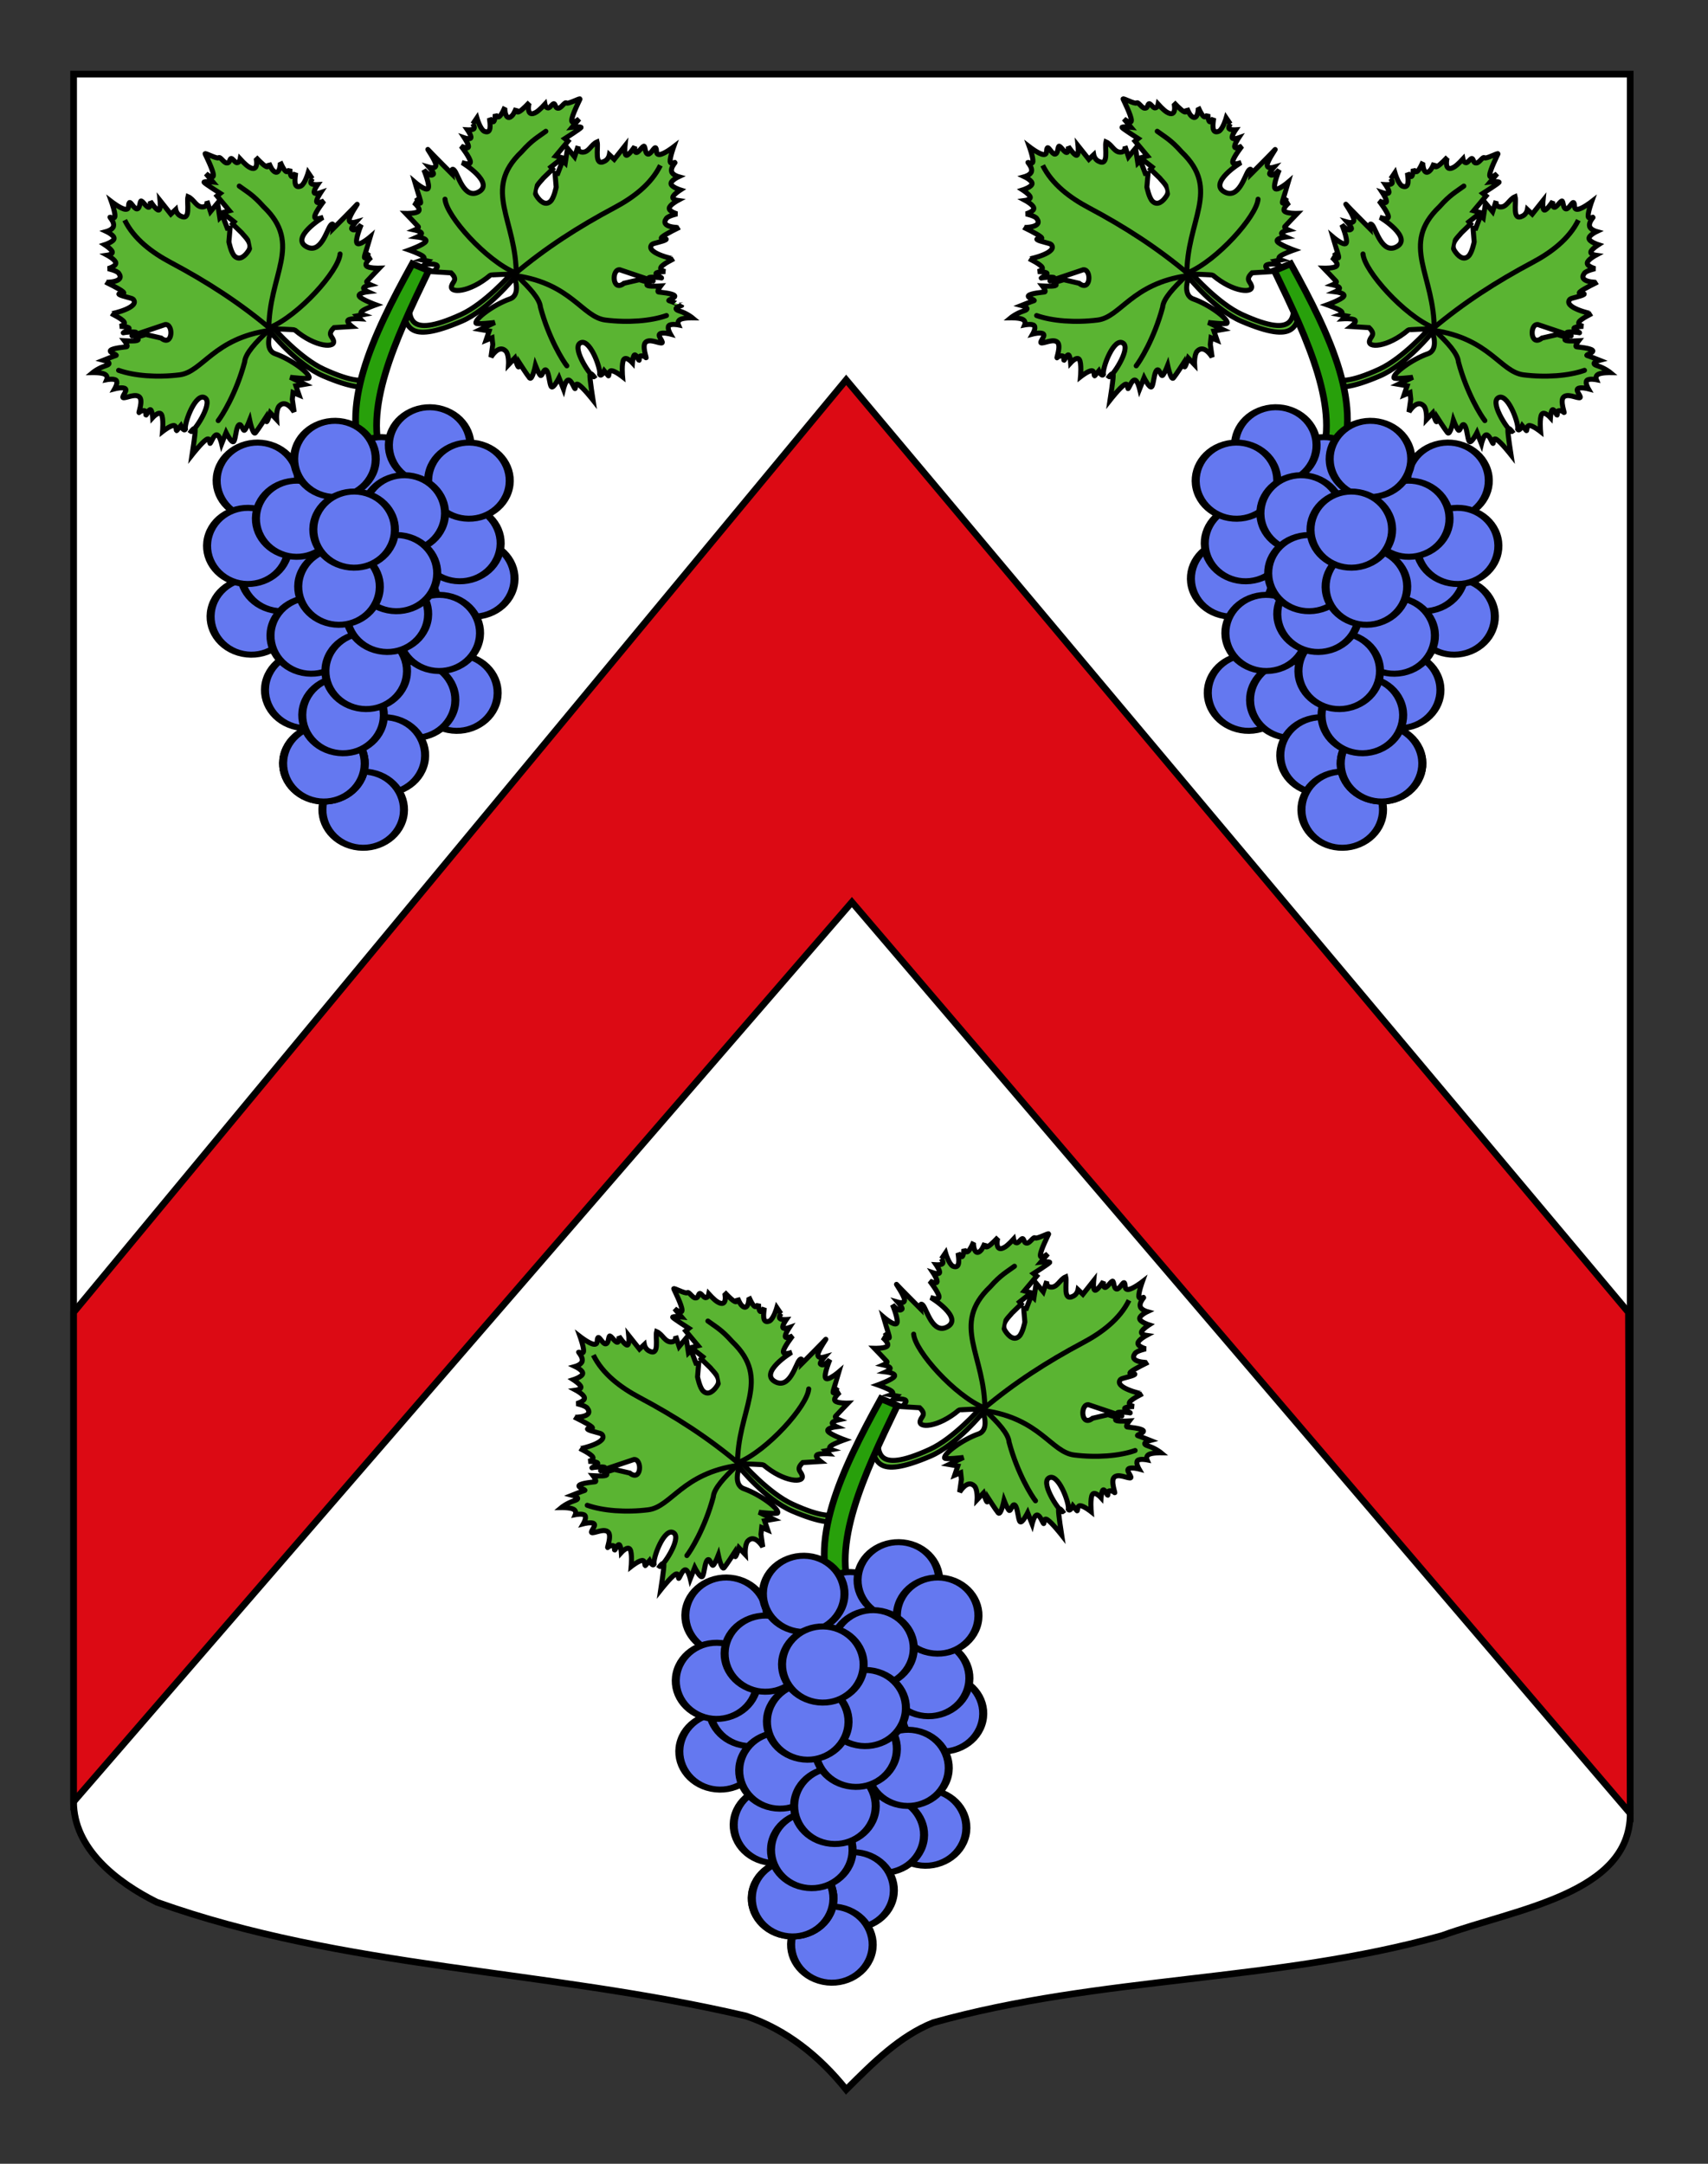 <?xml version="1.0" encoding="utf-8"?>
<!-- Generator: Adobe Illustrator 15.1.0, SVG Export Plug-In . SVG Version: 6.00 Build 0)  -->
<!DOCTYPE svg PUBLIC "-//W3C//DTD SVG 1.0//EN" "http://www.w3.org/TR/2001/REC-SVG-20010904/DTD/svg10.dtd">
<svg version="1.0" id="Calque_1" xmlns="http://www.w3.org/2000/svg" xmlns:xlink="http://www.w3.org/1999/xlink" x="0px" y="0px"
	 width="255.118px" height="323.149px" viewBox="0 0 255.118 323.149" enable-background="new 0 0 255.118 323.149"
	 xml:space="preserve">
<rect x="0" y="0" width="255.118" height="323.149" fill="#333333" stroke="none"/>
<path id="Fond_ecu" fill="#FFFFFF" stroke="#000000" d="M10.994,11.075c78,0,154.505,0,232.505,0c0,135.583,0,149.083,0,259.75
	c0,12.043-17.099,14.25-28.1,18.25c-25,7-51,6-76,13c-5,2-9,6-13,10c-4-5-9-9-15-11c-30-7-60-7-88-17c-6-3-12.406-8-12.406-15
	C10.994,245.533,10.994,147.45,10.994,11.075z"/>
<g>
	<g>
		<polygon fill="#DC0A14" stroke="#000000" points="243.239,195.997 126.39,56.732 10.994,195.997 10.994,269.074 127.247,134.732 
			243.5,270.824 		"/>
	</g>
</g>
<g id="Grappe">
	<g id="Feuille">
		<path id="Contour_feuille" fill="#5AB432" stroke="#000000" stroke-width="0.75" d="M56.269,53.439
			c-0.421,1.535,0.686,5.628-7.883,1.703c-3.563-1.632-7.41-6.02-7.41-6.02s2.96,0.075,3.06,0.16
			c3.102,2.633,6.269,2.778,5.753,1.508c-0.153-0.546-0.956-0.837,0.114-1.862l2.673-0.164c0,0-0.872-0.666-0.573-0.955
			c0.301-0.288,1.771-0.201,1.771-0.201l-0.443-0.434l0.857-0.165c0,0-0.575-0.2-0.086-0.573c0.488-0.371,2.04-0.914,2.04-0.914
			s-2.174-0.789-2.472-1.275c-0.298-0.488,1.278-0.673,1.278-0.673s-0.732-0.324-0.637-0.585c0.097-0.26,1.021-0.458,1.021-0.458
			s-0.708-0.306-0.54-0.509c0.168-0.203,1.872-1.97,1.872-1.97s-1.644,0.049-1.947-0.359s0.732-1.271,0.732-1.271
			s-0.722,0.292-0.815,0.113c-0.093-0.178,0.444-0.826,0.444-0.826s-1.099,1.907-0.424-0.166c0.676-2.074,0.711-2.214,0.711-2.214
			s-1.681,1.449-2.034,1.004c-0.352-0.447,0.626-2.789,0.626-2.789s-0.955,1.202-1.419,0.648c-0.142-0.168,0.613-1.03,0.613-1.03
			s-1.032,0.302-0.987-0.358c0.045-0.658,1.417-2.581,1.164-2.276c-0.252,0.306-3.54,3.599-3.54,3.599s0.113-1.091-0.401-0.486
			c-0.549,0.649-1.455,4.382-3.614,3.203c-2.414-1.32,2.313-4.332,2.522-4.399c0,0-1.313,0.52-1.289-0.091
			c0.025-0.61,1.389-2.352,1.389-2.352s-0.963,0.461-1.088,0.152c-0.126-0.309,0.587-1.386,0.587-1.386s-0.848,0.297-0.962-0.002
			c-0.111-0.299,0.511-1.195,0.511-1.195s-0.786,0.053-0.975-0.179c-0.189-0.232,0.222-0.75,0.222-0.75l-0.043,0.051l-0.614-0.904
			c0,0-0.465,1.634-1.081,1.99c-1.189,0.503-0.878-1.16-0.792-1.955c0,0-0.45,0.738-0.65,0.495
			c-0.201-0.241-0.216-1.094-0.216-1.094s-0.253,0.62-0.615,0.356c-0.363-0.265-0.834-1.414-0.834-1.414
			c0.099,0.183-0.075,2.435-1.15,1.195c-0.2-0.234-0.529-1.006-0.529-1.006s0.075,0.731-0.421,0.509
			c-0.496-0.224-1.564-1.402-1.564-1.402c0.12,0.123,0.581,2.457-1.041,1.449c-0.475-0.294-1.274-1.171-1.274-1.171
			s-0.107,0.567-0.463,0.559c-0.354-0.005-0.746-0.84-0.958-0.586c-0.21,0.255-0.146,0.662-0.595,0.623
			c-0.45-0.038-0.941-0.993-1.2-0.778c-0.26,0.217-2.12-0.829-2.01-0.574c0.11,0.254,1.203,2.419,1.232,3.156
			c0.029,0.739-1.113-0.203-1.113-0.203l1.051,1.248c0,0-1.476-0.153-1.324,0.049c0.152,0.206,2.407,1.644,2.407,1.644l-0.477,0.383
			l1.852,2.215l-1.032,0.278l1.746,1.376l-0.253,0.306l1.378,1.336c0.425,0.566,1.714,1.575,1.029,2.649
			c-0.534,0.839-1.336,1.517-2.076,0.848c-0.553-0.497-0.87-2.149-0.87-2.149l0.173-2.048l-0.411,0.013l-0.732-1.922l-0.386,0.368
			l-0.341-2.203l-1.054,1.272l-0.526-1.591c0,0,0.164,0.811-0.577,0.89c-1.01,0.107-1.353-1.149-2.261-1.529
			c-0.23,0.911,0.532,3.781-1.166,2.86c-0.549-0.296-0.664-0.94-0.664-0.94l-0.728,0.686l-1.609-2.025c0,0,0.146,1.397-0.218,1.425
			c-0.364,0.028-1.237-1.311-1.237-1.311s0.099,0.897-0.258,0.89c-0.354-0.006-0.998-1.122-1.163-0.918
			c-0.168,0.205-0.128,1.098-0.558,1.158c-0.432,0.061-0.953-1.171-1.163-0.917c-0.211,0.255,0.095,1.021-0.573,0.979
			c-0.666-0.041-2.094-1.147-2.094-1.147s0.569,1.585,0.521,2.176c-0.048,0.59-0.87-0.013-0.721,0.191
			c0.153,0.204,0.642,0.799,0.506,1.323c-0.133,0.525-1.042,0.775-1.042,0.775s1.195,0.565,1.128,1.057
			c-0.068,0.492-1.399,0.916-1.399,0.916s1.032,0.665,1.128,1.057c0.098,0.391-0.74,0.508-0.74,0.508s1.249,0.668,1.274,1.171
			c0.023,0.502-1.176,0.839-1.176,0.839s1.311,0.282,1.604,0.676c1.036,1.384-1.885,1.374-1.918,1.347c0,0,2.074,0.981,2.575,1.441
			c0.503,0.459-0.942,0.12-0.567,0.394c0.377,0.273,1.893,0.516,2.064,0.702c1.131,1.227-3.181,2.202-3.231,2.159
			c0,0,1.564,0.75,1.873,1.224c0.307,0.475-0.64,0.674-0.64,0.674s1.248,0.017,1.392,0.256c0.141,0.239-1.134,0.788-0.819,0.699
			c0.312-0.089,1.463-0.17,1.823-0.076c0.361,0.097-1.091,0.737-0.378,0.458l4.781-1.611c1.274-0.129,1.147,3.424-0.623,2.018
			l-2.29-0.532l-1.389,0.418c0,0,0.531,0.353,0.081,0.483c-0.448,0.13-1.874,0.037-1.874,0.037s0.657,0.854,0.296,0.903
			c-0.365,0.051-1.957,0.183-2.346,0.507c-0.389,0.324,1.104,0.701,0.789,0.789c-0.314,0.089-1.873,0.711-1.873,0.711
			s1.587,0.409,0.379,0.802c-1.209,0.393-1.985,1.042-1.985,1.042s1.28-0.021,1.804,0.244c0.522,0.264,0.286,0.814,0.286,0.814
			s1.129-0.224,1.428,0.117c0.299,0.34-0.229,1.247-0.229,1.247s1.258-0.333,1.602,0.002c0.345,0.335-0.815,1.372-0.223,1.334
			c0.591-0.038,1.76-0.649,2.326-0.099c0.567,0.551-0.232,2.506-0.063,2.302c0.169-0.203,0.582-0.34,0.852-0.253
			c0.27,0.088,0.056,0.803,0.226,0.599c0.168-0.203,0.396-0.864,0.632-0.763c0.236,0.101,0.313,1.172,0.313,1.172
			s0.922-1.018,1.292-0.497c0.369,0.521,0.184,2.583,0.184,2.583s1.095-0.863,1.627-0.902c0.538-0.042,0.345,0.943,0.513,0.737
			c0.167-0.204,0.59-0.711,0.59-0.711s0.432,0.929,0.68,0.534c-0.183-0.962,1.601-5.684,2.979-4.652
			c1.16,0.873-1.812,5.234-2.13,4.983c0,0,0.584-0.802,0.622-0.266c0.037,0.535-0.465,3.752-0.465,3.752s1.447-1.843,2.126-2.276
			c0.68-0.431,0.419,0.751,0.589,0.548c0.169-0.205,0.539-1.278,0.964-1.259c0.424,0.018,0.735,1.336,0.735,1.336l0.66-1.667
			c0,0,0.854,1.68,1.146,1.325c0.294-0.355,0.324-2.014,0.74-2.443s0.627,1.083,0.922,0.725c0.294-0.355,0.72-1.449,0.72-1.449
			s0.486,2.317,0.866,1.859c0.379-0.458,1.49-2.187,1.49-2.187s0.051,0.713,0.221,0.508c0.168-0.203,0.503-1.285,0.503-1.285
			l0.941,0.995c0,0-0.096-1.52,0.403-2.036c1.052-1.087,2.216,0.906,2.216,0.906L43.66,59.63l0.11-1.004l0.896,0.37l-0.466-1.375
			l1.312-0.227l-2.159-1.048c0,0,2.772,0.341,2.82,0.081c0.126-0.669-2.648-2.743-5.061-3.594c-1.699-0.602-0.69-3.233-0.69-3.233
			s3.919,4.872,7.894,6.564c8.4,3.577,8.11,0.538,9.006-2.213L56.269,53.439z"/>
		<path id="path4749_2_" fill="#5AB432" stroke="#000000" stroke-width="0.75" stroke-linecap="round" d="M40.255,49.346
			c-8.353,1.185-9.978,6.206-13.438,6.636c-3.352,0.417-6.777,0.151-9.102-0.673"/>
		<path id="path4749_1_" fill="#5AB432" stroke="#000000" stroke-width="0.75" stroke-linecap="round" d="M18.725,33.072
			l-0.098-0.191c1.398,2.847,4.117,4.857,6.85,6.31c5.405,2.872,10.287,6.017,14.886,9.891"/>
		<path id="path4751" fill="#5AB432" stroke="#000000" stroke-width="0.75" stroke-linecap="round" d="M40.024,49.4
			c-1.811,1.727-3.387,3.391-3.484,4.666c-1.265,4.724-3.417,8.1-3.944,8.751"/>
		<path id="path4753" fill="#5AB432" stroke="#000000" stroke-width="0.75" stroke-linecap="round" d="M40.289,48.925
			c4.359-1.804,10.298-8.458,10.505-10.992"/>
		<path id="path4755" fill="#5AB432" stroke="#000000" stroke-width="0.75" stroke-linecap="round" d="M40.157,49.391
			c-0.097-8.362,5.178-12.819-0.794-18.527c-1.594-1.805-2.535-2.258-3.627-3.073"/>
	</g>
	<g id="Feuille_1_">
		<path id="Contour_feuille_1_" fill="#5AB432" stroke="#000000" stroke-width="0.75" d="M59.942,45.769
			c0.896,2.751,0.605,5.791,9.006,2.213c3.975-1.693,7.894-6.564,7.894-6.564s1.009,2.631-0.69,3.233
			c-2.412,0.851-5.187,2.925-5.061,3.594c0.048,0.26,2.82-0.081,2.82-0.081l-2.159,1.048l1.312,0.227l-0.466,1.375l0.896-0.37
			l0.11,1.004l-0.272,1.896c0,0,1.164-1.993,2.216-0.906c0.499,0.516,0.403,2.036,0.403,2.036l0.941-0.995
			c0,0,0.335,1.083,0.503,1.285c0.17,0.205,0.221-0.508,0.221-0.508s1.111,1.729,1.49,2.187c0.38,0.458,0.866-1.859,0.866-1.859
			s0.426,1.094,0.72,1.449c0.295,0.357,0.506-1.154,0.922-0.725s0.446,2.088,0.74,2.443c0.293,0.355,1.146-1.325,1.146-1.325
			l0.66,1.667c0,0,0.312-1.318,0.735-1.336c0.425-0.019,0.795,1.054,0.964,1.259c0.17,0.203-0.091-0.979,0.589-0.548
			c0.679,0.434,2.126,2.276,2.126,2.276s-0.502-3.218-0.465-3.752c0.038-0.536,0.622,0.266,0.622,0.266
			c-0.317,0.251-3.29-4.11-2.13-4.983c1.378-1.031,3.161,3.69,2.979,4.652c0.248,0.396,0.68-0.534,0.68-0.534
			s0.423,0.508,0.59,0.711c0.168,0.206-0.025-0.779,0.513-0.737c0.532,0.039,1.627,0.902,1.627,0.902s-0.186-2.062,0.184-2.583
			c0.37-0.521,1.292,0.497,1.292,0.497s0.077-1.071,0.313-1.172c0.236-0.101,0.464,0.561,0.632,0.763
			c0.17,0.204-0.044-0.511,0.226-0.599c0.27-0.086,0.683,0.051,0.852,0.253c0.169,0.205-0.631-1.751-0.063-2.302
			c0.566-0.551,1.735,0.061,2.326,0.099c0.593,0.038-0.567-1-0.223-1.334c0.344-0.334,1.602-0.002,1.602-0.002
			s-0.528-0.907-0.229-1.247c0.299-0.341,1.428-0.117,1.428-0.117s-0.236-0.55,0.286-0.814c0.523-0.265,1.804-0.244,1.804-0.244
			s-0.776-0.649-1.985-1.042c-1.208-0.393,0.379-0.802,0.379-0.802S100.252,45,99.938,44.91c-0.314-0.088,1.178-0.465,0.789-0.789
			c-0.389-0.325-1.98-0.457-2.346-0.507c-0.361-0.049,0.296-0.903,0.296-0.903s-1.426,0.094-1.874-0.037
			c-0.45-0.13,0.081-0.483,0.081-0.483l-1.389-0.418l-2.29,0.532c-1.771,1.406-1.897-2.147-0.623-2.018l4.781,1.611
			c0.713,0.279-0.739-0.361-0.378-0.458c0.36-0.095,1.511-0.013,1.823,0.076c0.314,0.089-0.96-0.46-0.819-0.699
			c0.144-0.239,1.392-0.256,1.392-0.256s-0.946-0.199-0.64-0.674c0.309-0.474,1.873-1.224,1.873-1.224
			c-0.051,0.042-4.362-0.933-3.231-2.159c0.172-0.187,1.688-0.429,2.064-0.702c0.375-0.273-1.07,0.065-0.567-0.394
			c0.501-0.459,2.575-1.441,2.575-1.441c-0.033,0.027-2.954,0.037-1.918-1.347c0.294-0.394,1.604-0.676,1.604-0.676
			s-1.199-0.337-1.176-0.839c0.025-0.503,1.274-1.171,1.274-1.171s-0.838-0.118-0.74-0.508c0.096-0.392,1.128-1.057,1.128-1.057
			s-1.331-0.423-1.399-0.916c-0.067-0.492,1.128-1.057,1.128-1.057s-0.909-0.25-1.042-0.775c-0.136-0.524,0.353-1.12,0.506-1.323
			c0.149-0.204-0.673,0.399-0.721-0.191c-0.048-0.591,0.521-2.176,0.521-2.176s-1.428,1.106-2.094,1.147
			c-0.668,0.042-0.362-0.724-0.573-0.979c-0.21-0.253-0.731,0.978-1.163,0.917c-0.43-0.06-0.39-0.953-0.558-1.158
			c-0.165-0.204-0.809,0.912-1.163,0.918c-0.356,0.008-0.258-0.89-0.258-0.89s-0.873,1.339-1.237,1.311
			c-0.364-0.027-0.218-1.425-0.218-1.425l-1.609,2.025l-0.728-0.686c0,0-0.115,0.645-0.664,0.94c-1.698,0.921-0.936-1.95-1.166-2.86
			c-0.908,0.38-1.251,1.636-2.261,1.529c-0.741-0.079-0.577-0.89-0.577-0.89l-0.526,1.591l-1.054-1.272l-0.341,2.203l-0.386-0.368
			l-0.732,1.922l-0.411-0.013l0.173,2.048c0,0-0.317,1.653-0.87,2.149c-0.74,0.668-1.542-0.009-2.076-0.848
			c-0.685-1.074,0.604-2.083,1.029-2.649l1.378-1.336l-0.253-0.306l1.746-1.376l-1.032-0.278l1.852-2.215L84.373,20.7
			c0,0,2.255-1.438,2.407-1.644c0.151-0.203-1.324-0.049-1.324-0.049l1.051-1.248c0,0-1.143,0.942-1.113,0.203
			c0.029-0.737,1.122-2.902,1.232-3.156c0.11-0.255-1.75,0.791-2.01,0.574c-0.259-0.215-0.75,0.74-1.2,0.778
			c-0.448,0.039-0.385-0.368-0.595-0.623c-0.212-0.254-0.604,0.581-0.958,0.586c-0.355,0.008-0.463-0.559-0.463-0.559
			s-0.8,0.877-1.274,1.171c-1.622,1.008-1.161-1.326-1.041-1.449c0,0-1.068,1.178-1.564,1.402c-0.496,0.222-0.421-0.509-0.421-0.509
			s-0.329,0.772-0.529,1.006c-1.075,1.24-1.249-1.013-1.15-1.195c0,0-0.471,1.149-0.834,1.414c-0.362,0.264-0.615-0.356-0.615-0.356
			s-0.015,0.853-0.216,1.094c-0.2,0.243-0.65-0.495-0.65-0.495c0.086,0.794,0.397,2.458-0.792,1.955
			c-0.616-0.356-1.081-1.99-1.081-1.99l-0.614,0.904l-0.043-0.051c0,0,0.411,0.519,0.222,0.75c-0.188,0.232-0.975,0.179-0.975,0.179
			s0.622,0.896,0.511,1.195c-0.114,0.299-0.962,0.002-0.962,0.002s0.713,1.077,0.587,1.386c-0.125,0.309-1.088-0.152-1.088-0.152
			s1.363,1.742,1.389,2.352c0.024,0.611-1.289,0.091-1.289,0.091c0.209,0.067,4.937,3.079,2.522,4.399
			c-2.159,1.179-3.065-2.554-3.614-3.203c-0.515-0.605-0.401,0.486-0.401,0.486s-3.288-3.293-3.54-3.599
			c-0.253-0.305,1.119,1.619,1.164,2.276c0.045,0.66-0.987,0.358-0.987,0.358s0.755,0.861,0.613,1.03
			c-0.464,0.554-1.419-0.648-1.419-0.648s0.978,2.341,0.626,2.789c-0.354,0.444-2.034-1.004-2.034-1.004s0.035,0.14,0.711,2.214
			c0.675,2.073-0.424,0.166-0.424,0.166s0.537,0.648,0.444,0.826c-0.094,0.178-0.815-0.113-0.815-0.113s1.036,0.863,0.732,1.271
			s-1.947,0.359-1.947,0.359s1.704,1.767,1.872,1.97c0.168,0.204-0.54,0.509-0.54,0.509s0.924,0.197,1.021,0.458
			c0.096,0.261-0.637,0.585-0.637,0.585s1.576,0.186,1.278,0.673c-0.298,0.486-2.472,1.275-2.472,1.275s1.552,0.543,2.04,0.914
			c0.489,0.373-0.086,0.573-0.086,0.573l0.857,0.165l-0.443,0.434c0,0,1.471-0.087,1.771,0.201c0.299,0.29-0.573,0.955-0.573,0.955
			l2.673,0.164c1.07,1.024,0.268,1.316,0.114,1.862c-0.516,1.27,2.651,1.125,5.753-1.508c0.1-0.085,3.06-0.16,3.06-0.16
			s-3.847,4.388-7.41,6.02c-8.568,3.925-7.462-0.167-7.883-1.703L59.942,45.769z"/>
		<path id="path4749_4_" fill="#5AB432" stroke="#000000" stroke-width="0.75" stroke-linecap="round" d="M99.547,47.126
			c-2.324,0.824-5.75,1.09-9.102,0.673c-3.46-0.43-5.085-5.451-13.438-6.636"/>
		<path id="path4749_3_" fill="#5AB432" stroke="#000000" stroke-width="0.75" stroke-linecap="round" d="M76.901,40.898
			c4.599-3.874,9.48-7.019,14.886-9.891c2.732-1.452,5.451-3.462,6.85-6.31l-0.098,0.191"/>
		<path id="path4751_1_" fill="#5AB432" stroke="#000000" stroke-width="0.75" stroke-linecap="round" d="M84.668,54.635
			c-0.527-0.651-2.68-4.027-3.944-8.751c-0.098-1.275-1.674-2.939-3.484-4.666"/>
		<path id="path4753_1_" fill="#5AB432" stroke="#000000" stroke-width="0.75" stroke-linecap="round" d="M66.47,29.75
			c0.207,2.535,6.146,9.188,10.505,10.992"/>
		<path id="path4755_1_" fill="#5AB432" stroke="#000000" stroke-width="0.75" stroke-linecap="round" d="M81.528,19.608
			c-1.092,0.815-2.033,1.268-3.627,3.073c-5.972,5.708-0.697,10.165-0.794,18.527"/>
	</g>
	<path id="path3007_1_" fill="#28A00B" stroke="#000000" d="M61.588,39.387c-6.034,10.921-11.046,21.588-7.029,29.992l2.678-0.441
		c-3.126-7.604,1.724-18.021,6.789-28.516L61.588,39.387z"/>
	<g id="g14842_1_" transform="matrix(1.203,0,0,0.899,-1026.141,-65.292)">
		<path id="path14844_1_" fill="#6478F0" stroke="#000000" stroke-linecap="round" stroke-linejoin="round" d="M910.24,174.756
			c-2.659-1.078-4.115-4.645-3.254-7.964c0.863-3.324,3.718-5.146,6.378-4.069c2.66,1.075,4.12,4.639,3.258,7.962
			c-0.859,3.324-3.713,5.146-6.373,4.073"/>
		<path id="path14846_1_" fill="#6478F0" stroke="#000000" stroke-linecap="round" stroke-linejoin="round" d="M908.52,168.882
			c-2.661-1.078-4.116-4.643-3.253-7.964c0.861-3.322,3.717-5.142,6.376-4.067c2.661,1.075,4.12,4.638,3.26,7.962
			c-0.86,3.322-3.713,5.144-6.375,4.073"/>
		<path id="path14848_1_" fill="#6478F0" stroke="#000000" stroke-linecap="round" stroke-linejoin="round" d="M898.766,157.588
			c-2.66-1.076-4.116-4.644-3.254-7.963c0.861-3.321,3.718-5.144,6.378-4.068c2.66,1.074,4.118,4.639,3.258,7.963
			c-0.859,3.322-3.713,5.144-6.374,4.071"/>
		<path id="path14850_1_" fill="#6478F0" stroke="#000000" stroke-linecap="round" stroke-linejoin="round" d="M883.385,158.493
			c-2.66-1.079-4.116-4.645-3.253-7.967c0.862-3.321,3.715-5.14,6.377-4.067c2.661,1.075,4.12,4.64,3.261,7.962
			c-0.861,3.323-3.714,5.147-6.377,4.075"/>
		<path id="path14852_1_" fill="#6478F0" stroke="#000000" stroke-linecap="round" stroke-linejoin="round" d="M904.768,152.62
			c-2.66-1.079-4.116-4.644-3.254-7.965c0.862-3.322,3.719-5.141,6.378-4.067c2.661,1.075,4.12,4.642,3.259,7.963
			c-0.859,3.323-3.713,5.146-6.374,4.072"/>
		<path id="path14854_1_" fill="#6478F0" stroke="#000000" stroke-linecap="round" stroke-linejoin="round" d="M909.646,158.493
			c-2.661-1.079-4.116-4.645-3.253-7.967c0.861-3.321,3.717-5.14,6.376-4.067c2.662,1.075,4.12,4.64,3.261,7.962
			c-0.861,3.323-3.713,5.147-6.375,4.075"/>
		<path id="path14856_1_" fill="#6478F0" stroke="#000000" stroke-linecap="round" stroke-linejoin="round" d="M882.634,181.081
			c-2.66-1.078-4.116-4.646-3.253-7.967c0.861-3.322,3.716-5.142,6.377-4.067s4.12,4.64,3.259,7.964
			c-0.86,3.321-3.712,5.144-6.374,4.071"/>
		<path id="path14858_1_" fill="#6478F0" stroke="#000000" stroke-linecap="round" stroke-linejoin="round" d="M886.385,173.853
			c-2.657-1.079-4.116-4.645-3.252-7.967c0.862-3.322,3.715-5.142,6.377-4.065c2.661,1.073,4.12,4.636,3.259,7.96
			s-3.714,5.146-6.375,4.075"/>
		<path id="path14860_1_" fill="#6478F0" stroke="#000000" stroke-linecap="round" stroke-linejoin="round" d="M882.196,169.335
			c-2.661-1.08-4.117-4.644-3.254-7.965c0.861-3.322,3.717-5.142,6.376-4.067c2.661,1.075,4.12,4.638,3.26,7.961
			c-0.86,3.323-3.714,5.147-6.374,4.075"/>
		<path id="path14862_1_" fill="#6478F0" stroke="#000000" stroke-linecap="round" stroke-linejoin="round" d="M901.612,163.914
			c-2.661-1.078-4.116-4.645-3.253-7.964c0.861-3.324,3.717-5.143,6.377-4.069c2.661,1.078,4.119,4.64,3.259,7.963
			c-0.86,3.325-3.713,5.146-6.374,4.072"/>
		<path id="path14864_1_" fill="#6478F0" stroke="#000000" stroke-linecap="round" stroke-linejoin="round" d="M888.263,164.815
			c-2.661-1.076-4.117-4.642-3.255-7.963c0.862-3.323,3.719-5.143,6.377-4.066c2.661,1.074,4.119,4.638,3.26,7.96
			c-0.861,3.323-3.714,5.147-6.373,4.075"/>
		<path id="path14866_1_" fill="#6478F0" stroke="#000000" stroke-linecap="round" stroke-linejoin="round" d="M893.01,154.879
			c-2.66-1.076-4.116-4.644-3.253-7.965c0.861-3.323,3.716-5.143,6.377-4.067c2.66,1.075,4.118,4.639,3.259,7.962
			c-0.86,3.322-3.714,5.146-6.374,4.073"/>
		<path id="path14868_1_" fill="#6478F0" stroke="#000000" stroke-linecap="round" stroke-linejoin="round" d="M908.144,193.729
			c-2.659-1.079-4.116-4.644-3.254-7.965c0.864-3.322,3.717-5.141,6.379-4.066c2.659,1.074,4.12,4.636,3.259,7.961
			c-0.861,3.323-3.714,5.146-6.375,4.073"/>
		<path id="path14870_1_" fill="#6478F0" stroke="#000000" stroke-linecap="round" stroke-linejoin="round" d="M902.893,194.897
			c-2.661-1.078-4.116-4.644-3.256-7.964c0.864-3.321,3.719-5.142,6.379-4.068c2.661,1.074,4.12,4.639,3.26,7.963
			c-0.861,3.322-3.714,5.144-6.375,4.073"/>
		<path id="path14872_1_" fill="#6478F0" stroke="#000000" stroke-linecap="round" stroke-linejoin="round" d="M905.959,183.79
			c-2.66-1.078-4.116-4.646-3.254-7.964c0.861-3.322,3.717-5.143,6.377-4.067c2.661,1.075,4.12,4.639,3.26,7.962
			c-0.859,3.323-3.714,5.144-6.374,4.073"/>
		<path id="path14874_1_" fill="#6478F0" stroke="#000000" stroke-linecap="round" stroke-linejoin="round" d="M889.388,193.276
			c-2.661-1.078-4.117-4.643-3.255-7.963c0.862-3.323,3.717-5.142,6.378-4.067c2.661,1.075,4.119,4.638,3.26,7.961
			c-0.862,3.322-3.714,5.146-6.375,4.073"/>
		<path id="path14876_1_" fill="#6478F0" stroke="#000000" stroke-linecap="round" stroke-linejoin="round" d="M890.072,184.242
			c-2.659-1.078-4.116-4.644-3.254-7.964c0.864-3.322,3.719-5.142,6.378-4.067c2.661,1.075,4.119,4.639,3.26,7.961
			c-0.861,3.322-3.714,5.146-6.374,4.074"/>
		<path id="path14878_1_" fill="#6478F0" stroke="#000000" stroke-linecap="round" stroke-linejoin="round" d="M899.14,204.118
			c-2.659-1.079-4.115-4.644-3.253-7.964c0.863-3.322,3.717-5.14,6.377-4.066c2.661,1.074,4.12,4.637,3.26,7.961
			c-0.861,3.323-3.713,5.147-6.375,4.073"/>
		<path id="path14880_1_" fill="#6478F0" stroke="#000000" stroke-linecap="round" stroke-linejoin="round" d="M896.515,213.153
			c-2.659-1.08-4.115-4.644-3.252-7.964c0.861-3.322,3.716-5.143,6.375-4.067c2.662,1.075,4.121,4.638,3.261,7.96
			c-0.86,3.323-3.714,5.148-6.373,4.076"/>
		<path id="path14882_1_" fill="#6478F0" stroke="#000000" stroke-linecap="round" stroke-linejoin="round" d="M891.638,205.474
			c-2.66-1.08-4.115-4.646-3.253-7.965c0.861-3.322,3.717-5.146,6.378-4.067c2.661,1.075,4.12,4.638,3.259,7.962
			c-0.861,3.322-3.713,5.144-6.374,4.072"/>
		<path id="path14884_1_" fill="#6478F0" stroke="#000000" stroke-linecap="round" stroke-linejoin="round" d="M891.638,205.474
			c-2.66-1.08-4.115-4.646-3.253-7.965c0.861-3.322,3.717-5.146,6.378-4.067c2.661,1.075,4.12,4.638,3.259,7.962
			c-0.861,3.322-3.713,5.144-6.374,4.072"/>
		<path id="path14886_1_" fill="#6478F0" stroke="#000000" stroke-linecap="round" stroke-linejoin="round" d="M894.017,197.452
			c-2.659-1.079-4.116-4.645-3.254-7.965c0.863-3.322,3.718-5.141,6.379-4.066c2.658,1.074,4.118,4.638,3.258,7.962
			c-0.859,3.322-3.714,5.143-6.373,4.072"/>
		<path id="path14888_1_" fill="#6478F0" stroke="#000000" stroke-linecap="round" stroke-linejoin="round" d="M896.89,190.115
			c-2.66-1.078-4.116-4.645-3.253-7.963c0.863-3.324,3.718-5.146,6.377-4.068c2.661,1.074,4.12,4.638,3.259,7.961
			c-0.86,3.323-3.712,5.144-6.374,4.072"/>
		<path id="path14890_1_" fill="#6478F0" stroke="#000000" stroke-linecap="round" stroke-linejoin="round" d="M899.517,180.629
			c-2.661-1.08-4.116-4.644-3.254-7.966c0.861-3.322,3.717-5.142,6.378-4.067c2.659,1.075,4.118,4.639,3.259,7.962
			c-0.86,3.321-3.714,5.147-6.376,4.073"/>
		<path id="path14892_1_" fill="#6478F0" stroke="#000000" stroke-linecap="round" stroke-linejoin="round" d="M900.642,173.853
			c-2.66-1.079-4.116-4.645-3.253-7.967c0.861-3.322,3.717-5.142,6.377-4.065c2.661,1.073,4.12,4.636,3.26,7.96
			c-0.861,3.324-3.713,5.146-6.375,4.075"/>
		<path id="path14894_1_" fill="#6478F0" stroke="#000000" stroke-linecap="round" stroke-linejoin="round" d="M893.514,176.111
			c-2.659-1.079-4.116-4.644-3.253-7.966c0.862-3.322,3.716-5.141,6.377-4.066c2.66,1.075,4.118,4.639,3.258,7.961
			c-0.859,3.322-3.714,5.148-6.373,4.075"/>
		<path id="path14896_1_" fill="#6478F0" stroke="#000000" stroke-linecap="round" stroke-linejoin="round" d="M895.39,166.624
			c-2.66-1.078-4.117-4.642-3.255-7.965c0.864-3.322,3.718-5.141,6.378-4.066c2.661,1.074,4.12,4.639,3.259,7.962
			c-0.861,3.323-3.714,5.147-6.375,4.072"/>
	</g>
</g>
<g id="Grappe_2_">
	<g id="Feuille_5_">
		<path id="Contour_feuille_5_" fill="#5AB432" stroke="#000000" stroke-width="0.75" d="M126.269,222.939
			c-0.421,1.535,0.686,5.628-7.883,1.702c-3.563-1.631-7.41-6.02-7.41-6.02s2.96,0.075,3.06,0.16
			c3.102,2.633,6.269,2.777,5.753,1.508c-0.153-0.546-0.956-0.838,0.114-1.861l2.673-0.164c0,0-0.872-0.666-0.573-0.955
			c0.301-0.287,1.771-0.201,1.771-0.201l-0.443-0.434l0.857-0.164c0,0-0.575-0.199-0.086-0.572c0.488-0.371,2.04-0.914,2.04-0.914
			s-2.174-0.789-2.472-1.275c-0.298-0.488,1.278-0.674,1.278-0.674s-0.732-0.324-0.637-0.585c0.097-0.261,1.021-0.458,1.021-0.458
			s-0.708-0.305-0.54-0.509c0.168-0.203,1.872-1.97,1.872-1.97s-1.644,0.049-1.947-0.359s0.732-1.271,0.732-1.271
			s-0.722,0.292-0.815,0.113c-0.093-0.178,0.444-0.826,0.444-0.826s-1.099,1.908-0.424-0.165c0.676-2.073,0.711-2.214,0.711-2.214
			s-1.681,1.449-2.034,1.004c-0.352-0.447,0.626-2.788,0.626-2.788s-0.955,1.202-1.419,0.648c-0.142-0.169,0.613-1.03,0.613-1.03
			s-1.032,0.303-0.987-0.357c0.045-0.658,1.417-2.581,1.164-2.276c-0.252,0.306-3.54,3.599-3.54,3.599s0.113-1.092-0.401-0.486
			c-0.549,0.65-1.455,4.383-3.614,3.203c-2.414-1.32,2.313-4.332,2.522-4.398c0,0-1.313,0.52-1.289-0.092
			c0.025-0.609,1.389-2.352,1.389-2.352s-0.963,0.461-1.088,0.152c-0.126-0.309,0.587-1.387,0.587-1.387s-0.848,0.297-0.962-0.002
			c-0.111-0.299,0.511-1.195,0.511-1.195s-0.786,0.053-0.975-0.179c-0.189-0.231,0.222-0.751,0.222-0.751l-0.043,0.052l-0.614-0.903
			c0,0-0.465,1.634-1.081,1.99c-1.189,0.503-0.878-1.16-0.792-1.955c0,0-0.45,0.738-0.65,0.495
			c-0.201-0.241-0.216-1.095-0.216-1.095s-0.253,0.621-0.615,0.356c-0.363-0.265-0.834-1.414-0.834-1.414
			c0.099,0.183-0.075,2.435-1.15,1.195c-0.2-0.233-0.529-1.006-0.529-1.006s0.075,0.731-0.421,0.509s-1.564-1.401-1.564-1.401
			c0.12,0.123,0.581,2.457-1.041,1.448c-0.475-0.293-1.274-1.171-1.274-1.171s-0.107,0.567-0.463,0.56
			c-0.354-0.006-0.746-0.841-0.958-0.586c-0.21,0.254-0.146,0.661-0.595,0.623c-0.45-0.039-0.941-0.994-1.2-0.779
			c-0.26,0.217-2.12-0.828-2.01-0.574c0.11,0.255,1.203,2.42,1.232,3.156c0.029,0.74-1.113-0.203-1.113-0.203l1.051,1.248
			c0,0-1.476-0.152-1.324,0.05c0.152,0.206,2.407,1.644,2.407,1.644l-0.477,0.383l1.852,2.216l-1.032,0.278l1.746,1.377
			l-0.253,0.305l1.378,1.337c0.425,0.565,1.714,1.575,1.029,2.649c-0.534,0.838-1.336,1.516-2.076,0.848
			c-0.553-0.496-0.87-2.149-0.87-2.149l0.173-2.048l-0.411,0.012l-0.732-1.922l-0.386,0.368l-0.341-2.202l-1.054,1.271l-0.526-1.591
			c0,0,0.164,0.812-0.577,0.89c-1.01,0.107-1.353-1.148-2.261-1.529c-0.23,0.911,0.532,3.781-1.166,2.861
			c-0.549-0.297-0.664-0.941-0.664-0.941l-0.728,0.687l-1.609-2.024c0,0,0.146,1.396-0.218,1.424
			c-0.364,0.029-1.237-1.311-1.237-1.311s0.099,0.897-0.258,0.89c-0.354-0.007-0.998-1.122-1.163-0.918
			c-0.168,0.204-0.128,1.099-0.558,1.157c-0.432,0.061-0.953-1.17-1.163-0.917c-0.211,0.255,0.095,1.021-0.573,0.979
			c-0.666-0.041-2.094-1.148-2.094-1.148s0.569,1.586,0.521,2.177s-0.87-0.013-0.721,0.19c0.153,0.204,0.642,0.799,0.506,1.324
			c-0.133,0.525-1.042,0.775-1.042,0.775s1.195,0.564,1.128,1.057c-0.068,0.492-1.399,0.916-1.399,0.916s1.032,0.664,1.128,1.057
			c0.098,0.391-0.74,0.508-0.74,0.508s1.249,0.668,1.274,1.172c0.023,0.502-1.176,0.839-1.176,0.839s1.311,0.282,1.604,0.676
			c1.036,1.384-1.885,1.374-1.918,1.347c0,0,2.074,0.981,2.575,1.441c0.503,0.459-0.942,0.119-0.567,0.393
			c0.377,0.273,1.893,0.516,2.064,0.703c1.131,1.227-3.181,2.201-3.231,2.158c0,0,1.564,0.75,1.873,1.225
			c0.307,0.475-0.64,0.674-0.64,0.674s1.248,0.017,1.392,0.256c0.141,0.238-1.134,0.787-0.819,0.699
			c0.312-0.09,1.463-0.171,1.823-0.076c0.361,0.097-1.091,0.737-0.378,0.458l4.781-1.61c1.274-0.13,1.147,3.424-0.623,2.018
			l-2.29-0.532l-1.389,0.419c0,0,0.531,0.353,0.081,0.482c-0.448,0.131-1.874,0.037-1.874,0.037s0.657,0.854,0.296,0.902
			c-0.365,0.051-1.957,0.184-2.346,0.508s1.104,0.701,0.789,0.789c-0.314,0.09-1.873,0.711-1.873,0.711s1.587,0.408,0.379,0.802
			c-1.209,0.393-1.985,1.042-1.985,1.042s1.28-0.021,1.804,0.244c0.522,0.264,0.286,0.814,0.286,0.814s1.129-0.225,1.428,0.116
			c0.299,0.34-0.229,1.247-0.229,1.247s1.258-0.333,1.602,0.002c0.345,0.334-0.815,1.371-0.223,1.334
			c0.591-0.038,1.76-0.649,2.326-0.099c0.567,0.551-0.232,2.507-0.063,2.302c0.169-0.203,0.582-0.34,0.852-0.254
			c0.27,0.088,0.056,0.803,0.226,0.6c0.168-0.203,0.396-0.864,0.632-0.764c0.236,0.102,0.313,1.172,0.313,1.172
			s0.922-1.018,1.292-0.496c0.369,0.521,0.184,2.584,0.184,2.584s1.095-0.863,1.627-0.902c0.538-0.041,0.345,0.943,0.513,0.737
			c0.167-0.204,0.59-0.712,0.59-0.712s0.432,0.93,0.68,0.534c-0.183-0.962,1.601-5.684,2.979-4.652
			c1.16,0.873-1.812,5.234-2.13,4.983c0,0,0.584-0.802,0.622-0.266c0.037,0.535-0.465,3.752-0.465,3.752s1.447-1.842,2.126-2.275
			c0.68-0.432,0.419,0.75,0.589,0.548c0.169-0.204,0.539-1.278,0.964-1.259c0.424,0.018,0.735,1.336,0.735,1.336l0.66-1.666
			c0,0,0.854,1.68,1.146,1.324c0.294-0.354,0.324-2.014,0.74-2.442s0.627,1.083,0.922,0.726c0.294-0.355,0.72-1.449,0.72-1.449
			s0.486,2.316,0.866,1.858c0.379-0.458,1.49-2.187,1.49-2.187s0.051,0.713,0.221,0.508c0.168-0.202,0.503-1.285,0.503-1.285
			l0.941,0.995c0,0-0.096-1.521,0.403-2.036c1.052-1.086,2.216,0.906,2.216,0.906l-0.272-1.896l0.11-1.004l0.896,0.37l-0.466-1.375
			l1.312-0.228l-2.159-1.047c0,0,2.772,0.34,2.82,0.08c0.126-0.668-2.648-2.742-5.061-3.594c-1.699-0.602-0.69-3.232-0.69-3.232
			s3.919,4.871,7.894,6.564c8.4,3.577,8.11,0.537,9.006-2.213L126.269,222.939z"/>
		<path id="path4749_12_" fill="#5AB432" stroke="#000000" stroke-width="0.75" stroke-linecap="round" d="M110.255,218.846
			c-8.353,1.185-9.978,6.206-13.438,6.636c-3.352,0.418-6.777,0.15-9.102-0.673"/>
		<path id="path4749_11_" fill="#5AB432" stroke="#000000" stroke-width="0.75" stroke-linecap="round" d="M88.725,202.571
			l-0.098-0.191c1.398,2.848,4.117,4.857,6.85,6.311c5.405,2.871,10.287,6.016,14.886,9.891"/>
		<path id="path4751_5_" fill="#5AB432" stroke="#000000" stroke-width="0.75" stroke-linecap="round" d="M110.024,218.899
			c-1.811,1.728-3.387,3.392-3.484,4.666c-1.265,4.725-3.417,8.101-3.944,8.752"/>
		<path id="path4753_5_" fill="#5AB432" stroke="#000000" stroke-width="0.75" stroke-linecap="round" d="M110.289,218.425
			c4.359-1.803,10.298-8.457,10.505-10.992"/>
		<path id="path4755_5_" fill="#5AB432" stroke="#000000" stroke-width="0.75" stroke-linecap="round" d="M110.157,218.892
			c-0.097-8.363,5.178-12.82-0.794-18.527c-1.594-1.806-2.535-2.258-3.627-3.074"/>
	</g>
	<g id="Feuille_4_">
		<path id="Contour_feuille_4_" fill="#5AB432" stroke="#000000" stroke-width="0.75" d="M129.942,215.269
			c0.896,2.752,0.605,5.791,9.006,2.214c3.975-1.692,7.894-6.564,7.894-6.564s1.009,2.631-0.69,3.233
			c-2.412,0.851-5.187,2.924-5.061,3.594c0.048,0.26,2.82-0.082,2.82-0.082l-2.159,1.049l1.312,0.227l-0.466,1.375l0.896-0.37
			l0.11,1.005l-0.272,1.896c0,0,1.164-1.993,2.216-0.905c0.499,0.516,0.403,2.035,0.403,2.035l0.941-0.994
			c0,0,0.335,1.082,0.503,1.285c0.17,0.204,0.221-0.509,0.221-0.509s1.111,1.729,1.49,2.187c0.38,0.458,0.866-1.859,0.866-1.859
			s0.426,1.095,0.72,1.449c0.295,0.357,0.506-1.153,0.922-0.725s0.446,2.088,0.74,2.443c0.293,0.354,1.146-1.326,1.146-1.326
			l0.66,1.668c0,0,0.312-1.318,0.735-1.337c0.425-0.019,0.795,1.054,0.964,1.259c0.17,0.203-0.091-0.979,0.589-0.549
			c0.679,0.434,2.126,2.277,2.126,2.277s-0.502-3.219-0.465-3.753c0.038-0.536,0.622,0.266,0.622,0.266
			c-0.317,0.251-3.29-4.11-2.13-4.983c1.378-1.031,3.161,3.69,2.979,4.652c0.248,0.396,0.68-0.533,0.68-0.533
			s0.423,0.508,0.59,0.711c0.168,0.205-0.025-0.779,0.513-0.737c0.532,0.039,1.627,0.901,1.627,0.901s-0.186-2.062,0.184-2.583
			c0.37-0.521,1.292,0.497,1.292,0.497s0.077-1.072,0.313-1.172c0.236-0.102,0.464,0.561,0.632,0.763
			c0.17,0.204-0.044-0.511,0.226-0.599c0.27-0.087,0.683,0.051,0.852,0.253c0.169,0.204-0.631-1.751-0.063-2.302
			c0.566-0.551,1.735,0.061,2.326,0.099c0.593,0.038-0.567-0.999-0.223-1.335c0.344-0.334,1.602-0.002,1.602-0.002
			s-0.528-0.906-0.229-1.246c0.299-0.341,1.428-0.117,1.428-0.117s-0.236-0.549,0.286-0.813c0.523-0.265,1.804-0.244,1.804-0.244
			s-0.776-0.649-1.985-1.042c-1.208-0.393,0.379-0.802,0.379-0.802s-1.559-0.622-1.873-0.711c-0.314-0.088,1.178-0.466,0.789-0.789
			c-0.389-0.325-1.98-0.456-2.346-0.507c-0.361-0.05,0.296-0.904,0.296-0.904s-1.426,0.094-1.874-0.036
			c-0.45-0.13,0.081-0.483,0.081-0.483l-1.389-0.418l-2.29,0.532c-1.771,1.406-1.897-2.147-0.623-2.019l4.781,1.611
			c0.713,0.279-0.739-0.361-0.378-0.458c0.36-0.095,1.511-0.013,1.823,0.075c0.314,0.09-0.96-0.459-0.819-0.699
			c0.144-0.238,1.392-0.256,1.392-0.256s-0.946-0.198-0.64-0.674c0.309-0.474,1.873-1.223,1.873-1.223
			c-0.051,0.042-4.362-0.934-3.231-2.16c0.172-0.186,1.688-0.428,2.064-0.701c0.375-0.273-1.07,0.064-0.567-0.395
			c0.501-0.459,2.575-1.44,2.575-1.44c-0.033,0.026-2.954,0.037-1.918-1.347c0.294-0.395,1.604-0.676,1.604-0.676
			s-1.199-0.337-1.176-0.839c0.025-0.503,1.274-1.171,1.274-1.171s-0.838-0.118-0.74-0.509c0.096-0.392,1.128-1.058,1.128-1.058
			s-1.331-0.423-1.399-0.915c-0.067-0.492,1.128-1.058,1.128-1.058s-0.909-0.25-1.042-0.775c-0.136-0.523,0.353-1.119,0.506-1.322
			c0.149-0.205-0.673,0.398-0.721-0.191c-0.048-0.591,0.521-2.176,0.521-2.176s-1.428,1.105-2.094,1.146
			c-0.668,0.043-0.362-0.724-0.573-0.979c-0.21-0.254-0.731,0.979-1.163,0.918c-0.43-0.061-0.39-0.953-0.558-1.158
			c-0.165-0.203-0.809,0.912-1.163,0.918c-0.356,0.008-0.258-0.89-0.258-0.89s-0.873,1.339-1.237,1.312s-0.218-1.426-0.218-1.426
			l-1.609,2.025l-0.728-0.686c0,0-0.115,0.645-0.664,0.939c-1.698,0.922-0.936-1.949-1.166-2.859
			c-0.908,0.379-1.251,1.635-2.261,1.528c-0.741-0.079-0.577-0.89-0.577-0.89l-0.526,1.591l-1.054-1.272l-0.341,2.203l-0.386-0.368
			l-0.732,1.923l-0.411-0.014l0.173,2.049c0,0-0.317,1.652-0.87,2.149c-0.74,0.669-1.542-0.009-2.076-0.849
			c-0.685-1.074,0.604-2.082,1.029-2.648l1.378-1.336l-0.253-0.307l1.746-1.376l-1.032-0.278l1.852-2.215l-0.477-0.383
			c0,0,2.255-1.439,2.407-1.645c0.151-0.203-1.324-0.049-1.324-0.049l1.051-1.248c0,0-1.143,0.941-1.113,0.203
			s1.122-2.902,1.232-3.156c0.11-0.256-1.75,0.791-2.01,0.574c-0.259-0.215-0.75,0.74-1.2,0.777
			c-0.448,0.039-0.385-0.367-0.595-0.623c-0.212-0.254-0.604,0.581-0.958,0.586c-0.355,0.008-0.463-0.559-0.463-0.559
			s-0.8,0.877-1.274,1.172c-1.622,1.008-1.161-1.326-1.041-1.449c0,0-1.068,1.178-1.564,1.402c-0.496,0.222-0.421-0.51-0.421-0.51
			s-0.329,0.771-0.529,1.006c-1.075,1.24-1.249-1.013-1.15-1.195c0,0-0.471,1.148-0.834,1.414c-0.362,0.264-0.615-0.355-0.615-0.355
			s-0.015,0.853-0.216,1.094c-0.2,0.243-0.65-0.495-0.65-0.495c0.086,0.794,0.397,2.458-0.792,1.954
			c-0.616-0.355-1.081-1.99-1.081-1.99l-0.614,0.904l-0.043-0.051c0,0,0.411,0.518,0.222,0.75c-0.188,0.232-0.975,0.18-0.975,0.18
			s0.622,0.896,0.511,1.195c-0.114,0.299-0.962,0.002-0.962,0.002s0.713,1.076,0.587,1.385c-0.125,0.31-1.088-0.151-1.088-0.151
			s1.363,1.741,1.389,2.353c0.024,0.61-1.289,0.09-1.289,0.09c0.209,0.068,4.937,3.08,2.522,4.4
			c-2.159,1.178-3.065-2.555-3.614-3.203c-0.515-0.605-0.401,0.485-0.401,0.485s-3.288-3.293-3.54-3.599
			c-0.253-0.305,1.119,1.619,1.164,2.276c0.045,0.659-0.987,0.358-0.987,0.358s0.755,0.861,0.613,1.029
			c-0.464,0.554-1.419-0.648-1.419-0.648s0.978,2.342,0.626,2.789c-0.354,0.443-2.034-1.005-2.034-1.005s0.035,0.14,0.711,2.214
			c0.675,2.072-0.424,0.166-0.424,0.166s0.537,0.648,0.444,0.826c-0.094,0.178-0.815-0.113-0.815-0.113s1.036,0.863,0.732,1.271
			s-1.947,0.358-1.947,0.358s1.704,1.768,1.872,1.971s-0.54,0.51-0.54,0.51s0.924,0.197,1.021,0.457
			c0.096,0.262-0.637,0.586-0.637,0.586s1.576,0.186,1.278,0.673c-0.298,0.486-2.472,1.274-2.472,1.274s1.552,0.543,2.04,0.914
			c0.489,0.373-0.086,0.573-0.086,0.573l0.857,0.165l-0.443,0.434c0,0,1.471-0.088,1.771,0.2c0.299,0.29-0.573,0.955-0.573,0.955
			l2.673,0.163c1.07,1.025,0.268,1.316,0.114,1.862c-0.516,1.271,2.651,1.126,5.753-1.508c0.1-0.085,3.06-0.159,3.06-0.159
			s-3.847,4.387-7.41,6.02c-8.568,3.925-7.462-0.168-7.883-1.703L129.942,215.269z"/>
		<path id="path4749_10_" fill="#5AB432" stroke="#000000" stroke-width="0.75" stroke-linecap="round" d="M169.547,216.626
			c-2.324,0.824-5.75,1.09-9.102,0.673c-3.46-0.43-5.085-5.45-13.438-6.636"/>
		<path id="path4749_9_" fill="#5AB432" stroke="#000000" stroke-width="0.75" stroke-linecap="round" d="M146.901,210.397
			c4.599-3.873,9.48-7.019,14.886-9.891c2.732-1.451,5.451-3.462,6.85-6.309l-0.098,0.191"/>
		<path id="path4751_4_" fill="#5AB432" stroke="#000000" stroke-width="0.75" stroke-linecap="round" d="M154.668,224.135
			c-0.527-0.651-2.68-4.027-3.944-8.751c-0.098-1.275-1.674-2.939-3.484-4.666"/>
		<path id="path4753_4_" fill="#5AB432" stroke="#000000" stroke-width="0.75" stroke-linecap="round" d="M136.47,199.251
			c0.207,2.534,6.146,9.188,10.505,10.992"/>
		<path id="path4755_4_" fill="#5AB432" stroke="#000000" stroke-width="0.75" stroke-linecap="round" d="M151.528,189.108
			c-1.092,0.814-2.033,1.268-3.627,3.072c-5.972,5.709-0.697,10.166-0.794,18.527"/>
	</g>
	<path id="path3007_3_" fill="#28A00B" stroke="#000000" d="M131.588,208.888c-6.034,10.92-11.046,21.588-7.029,29.992l2.678-0.441
		c-3.126-7.605,1.724-18.021,6.789-28.516L131.588,208.888z"/>
	<g id="g14842_3_" transform="matrix(1.203,0,0,0.899,-1026.141,-65.292)">
		<path id="path14844_3_" fill="#6478F0" stroke="#000000" stroke-linecap="round" stroke-linejoin="round" d="M968.437,363.294
			c-2.659-1.078-4.116-4.645-3.254-7.964c0.863-3.323,3.718-5.147,6.378-4.069c2.66,1.075,4.12,4.638,3.258,7.962
			c-0.859,3.324-3.713,5.144-6.373,4.073"/>
		<path id="path14846_3_" fill="#6478F0" stroke="#000000" stroke-linecap="round" stroke-linejoin="round" d="M966.717,357.42
			c-2.661-1.078-4.116-4.643-3.253-7.964c0.861-3.321,3.717-5.142,6.376-4.067c2.661,1.075,4.12,4.639,3.26,7.962
			c-0.86,3.322-3.713,5.144-6.375,4.073"/>
		<path id="path14848_3_" fill="#6478F0" stroke="#000000" stroke-linecap="round" stroke-linejoin="round" d="M956.963,346.125
			c-2.66-1.075-4.116-4.643-3.254-7.962c0.861-3.321,3.718-5.144,6.378-4.069c2.66,1.075,4.118,4.642,3.258,7.964
			c-0.859,3.322-3.713,5.146-6.374,4.072"/>
		<path id="path14850_3_" fill="#6478F0" stroke="#000000" stroke-linecap="round" stroke-linejoin="round" d="M941.581,347.031
			c-2.66-1.08-4.116-4.645-3.253-7.967c0.862-3.321,3.715-5.14,6.377-4.067c2.661,1.075,4.12,4.642,3.261,7.962
			c-0.861,3.322-3.714,5.148-6.377,4.075"/>
		<path id="path14852_3_" fill="#6478F0" stroke="#000000" stroke-linecap="round" stroke-linejoin="round" d="M962.965,341.156
			c-2.66-1.078-4.115-4.643-3.254-7.964c0.862-3.323,3.719-5.142,6.378-4.067c2.661,1.076,4.12,4.642,3.259,7.962
			c-0.859,3.324-3.713,5.148-6.374,4.075"/>
		<path id="path14854_3_" fill="#6478F0" stroke="#000000" stroke-linecap="round" stroke-linejoin="round" d="M967.842,347.031
			c-2.661-1.08-4.116-4.645-3.253-7.967c0.861-3.321,3.717-5.14,6.376-4.067c2.662,1.075,4.12,4.642,3.261,7.962
			c-0.861,3.322-3.713,5.148-6.375,4.075"/>
		<path id="path14856_3_" fill="#6478F0" stroke="#000000" stroke-linecap="round" stroke-linejoin="round" d="M940.831,369.618
			c-2.66-1.078-4.116-4.645-3.253-7.967c0.861-3.321,3.716-5.142,6.377-4.067c2.661,1.075,4.12,4.64,3.259,7.964
			c-0.86,3.322-3.712,5.144-6.374,4.071"/>
		<path id="path14858_3_" fill="#6478F0" stroke="#000000" stroke-linecap="round" stroke-linejoin="round" d="M944.581,362.39
			c-2.657-1.08-4.115-4.645-3.252-7.967c0.862-3.321,3.715-5.142,6.377-4.065c2.661,1.073,4.12,4.636,3.259,7.96
			c-0.861,3.324-3.714,5.144-6.375,4.073"/>
		<path id="path14860_3_" fill="#6478F0" stroke="#000000" stroke-linecap="round" stroke-linejoin="round" d="M940.393,357.871
			c-2.661-1.08-4.117-4.643-3.254-7.964c0.861-3.321,3.717-5.142,6.376-4.067c2.661,1.075,4.12,4.639,3.26,7.96
			c-0.86,3.324-3.714,5.147-6.374,4.076"/>
		<path id="path14862_3_" fill="#6478F0" stroke="#000000" stroke-linecap="round" stroke-linejoin="round" d="M959.809,352.451
			c-2.661-1.078-4.116-4.645-3.253-7.964c0.861-3.323,3.717-5.144,6.377-4.069c2.661,1.078,4.119,4.642,3.259,7.962
			c-0.86,3.326-3.713,5.147-6.374,4.073"/>
		<path id="path14864_3_" fill="#6478F0" stroke="#000000" stroke-linecap="round" stroke-linejoin="round" d="M946.459,353.353
			c-2.661-1.078-4.117-4.643-3.255-7.964c0.862-3.321,3.718-5.142,6.377-4.065c2.661,1.073,4.119,4.639,3.26,7.96
			c-0.861,3.322-3.714,5.147-6.373,4.073"/>
		<path id="path14866_3_" fill="#6478F0" stroke="#000000" stroke-linecap="round" stroke-linejoin="round" d="M951.207,343.416
			c-2.66-1.075-4.116-4.643-3.253-7.964c0.861-3.323,3.716-5.144,6.377-4.067c2.66,1.076,4.118,4.639,3.259,7.962
			c-0.86,3.322-3.714,5.146-6.374,4.075"/>
		<path id="path14868_3_" fill="#6478F0" stroke="#000000" stroke-linecap="round" stroke-linejoin="round" d="M966.341,382.266
			c-2.659-1.08-4.115-4.643-3.254-7.967c0.864-3.322,3.717-5.14,6.379-4.065c2.659,1.073,4.12,4.636,3.259,7.96
			c-0.861,3.324-3.714,5.147-6.375,4.073"/>
		<path id="path14870_3_" fill="#6478F0" stroke="#000000" stroke-linecap="round" stroke-linejoin="round" d="M961.09,383.434
			c-2.661-1.078-4.116-4.645-3.256-7.964c0.864-3.321,3.719-5.142,6.379-4.069c2.661,1.075,4.12,4.642,3.26,7.964
			c-0.861,3.322-3.714,5.144-6.375,4.075"/>
		<path id="path14872_3_" fill="#6478F0" stroke="#000000" stroke-linecap="round" stroke-linejoin="round" d="M964.155,372.327
			c-2.66-1.078-4.116-4.645-3.254-7.964c0.861-3.321,3.717-5.144,6.377-4.067c2.661,1.075,4.12,4.638,3.26,7.962
			c-0.859,3.324-3.714,5.144-6.374,4.073"/>
		<path id="path14874_3_" fill="#6478F0" stroke="#000000" stroke-linecap="round" stroke-linejoin="round" d="M947.585,381.812
			c-2.661-1.078-4.117-4.64-3.255-7.962c0.862-3.324,3.717-5.142,6.378-4.067c2.661,1.075,4.119,4.638,3.26,7.96
			c-0.862,3.324-3.714,5.147-6.375,4.073"/>
		<path id="path14876_3_" fill="#6478F0" stroke="#000000" stroke-linecap="round" stroke-linejoin="round" d="M948.269,372.779
			c-2.659-1.078-4.115-4.643-3.254-7.964c0.864-3.321,3.719-5.142,6.378-4.067c2.661,1.075,4.119,4.638,3.26,7.96
			c-0.861,3.324-3.714,5.147-6.374,4.076"/>
		<path id="path14878_3_" fill="#6478F0" stroke="#000000" stroke-linecap="round" stroke-linejoin="round" d="M957.337,392.655
			c-2.659-1.078-4.116-4.644-3.253-7.964c0.863-3.322,3.717-5.14,6.377-4.067c2.661,1.075,4.12,4.638,3.26,7.962
			c-0.861,3.323-3.713,5.147-6.375,4.073"/>
		<path id="path14880_3_" fill="#6478F0" stroke="#000000" stroke-linecap="round" stroke-linejoin="round" d="M954.711,401.691
			c-2.659-1.08-4.116-4.644-3.253-7.964c0.861-3.322,3.716-5.142,6.375-4.067c2.662,1.075,4.121,4.638,3.261,7.96
			c-0.86,3.323-3.714,5.147-6.373,4.076"/>
		<path id="path14882_3_" fill="#6478F0" stroke="#000000" stroke-linecap="round" stroke-linejoin="round" d="M949.834,394.011
			c-2.66-1.078-4.116-4.646-3.253-7.964c0.861-3.322,3.717-5.144,6.378-4.067c2.661,1.075,4.12,4.638,3.259,7.962
			c-0.861,3.321-3.713,5.144-6.374,4.071"/>
		<path id="path14884_3_" fill="#6478F0" stroke="#000000" stroke-linecap="round" stroke-linejoin="round" d="M949.834,394.011
			c-2.66-1.078-4.116-4.646-3.253-7.964c0.861-3.322,3.717-5.144,6.378-4.067c2.661,1.075,4.12,4.638,3.259,7.962
			c-0.861,3.321-3.713,5.144-6.374,4.071"/>
		<path id="path14886_3_" fill="#6478F0" stroke="#000000" stroke-linecap="round" stroke-linejoin="round" d="M952.214,385.99
			c-2.659-1.078-4.115-4.646-3.254-7.967c0.863-3.322,3.718-5.14,6.379-4.065c2.658,1.073,4.118,4.638,3.258,7.962
			c-0.859,3.321-3.714,5.142-6.373,4.071"/>
		<path id="path14888_3_" fill="#6478F0" stroke="#000000" stroke-linecap="round" stroke-linejoin="round" d="M955.087,378.651
			c-2.66-1.078-4.115-4.643-3.253-7.962c0.863-3.324,3.718-5.147,6.377-4.069c2.661,1.075,4.12,4.638,3.259,7.962
			c-0.86,3.324-3.712,5.144-6.374,4.071"/>
		<path id="path14890_3_" fill="#6478F0" stroke="#000000" stroke-linecap="round" stroke-linejoin="round" d="M957.714,369.166
			c-2.661-1.08-4.116-4.645-3.254-7.967c0.861-3.321,3.717-5.142,6.377-4.067c2.659,1.075,4.118,4.638,3.259,7.962
			c-0.86,3.322-3.714,5.147-6.376,4.073"/>
		<path id="path14892_3_" fill="#6478F0" stroke="#000000" stroke-linecap="round" stroke-linejoin="round" d="M958.838,362.39
			c-2.66-1.08-4.116-4.645-3.253-7.967c0.861-3.321,3.717-5.142,6.377-4.065c2.661,1.073,4.12,4.636,3.26,7.96
			c-0.861,3.324-3.713,5.144-6.375,4.073"/>
		<path id="path14894_3_" fill="#6478F0" stroke="#000000" stroke-linecap="round" stroke-linejoin="round" d="M951.711,364.647
			c-2.659-1.078-4.115-4.643-3.253-7.967c0.862-3.321,3.716-5.14,6.377-4.065c2.66,1.075,4.118,4.638,3.258,7.96
			c-0.859,3.324-3.714,5.149-6.373,4.076"/>
		<path id="path14896_3_" fill="#6478F0" stroke="#000000" stroke-linecap="round" stroke-linejoin="round" d="M953.587,355.16
			c-2.66-1.078-4.117-4.64-3.255-7.964c0.864-3.321,3.718-5.142,6.378-4.067c2.661,1.075,4.12,4.642,3.259,7.962
			c-0.861,3.324-3.714,5.147-6.375,4.073"/>
	</g>
</g>
<g id="Grappe_1_">
	<g id="Feuille_3_">
		<path id="Contour_feuille_3_" fill="#5AB432" stroke="#000000" stroke-width="0.75" d="M197.059,53.952
			c0.896,2.751,0.605,5.791,9.006,2.213c3.975-1.693,7.894-6.564,7.894-6.564s1.009,2.631-0.69,3.233
			c-2.412,0.851-5.187,2.925-5.061,3.594c0.048,0.26,2.82-0.081,2.82-0.081l-2.159,1.048l1.312,0.227l-0.466,1.375l0.896-0.37
			l0.11,1.004l-0.272,1.896c0,0,1.164-1.993,2.216-0.906c0.499,0.516,0.403,2.036,0.403,2.036l0.941-0.995
			c0,0,0.335,1.083,0.503,1.285c0.17,0.205,0.221-0.508,0.221-0.508s1.111,1.729,1.49,2.187c0.38,0.458,0.866-1.859,0.866-1.859
			s0.426,1.094,0.72,1.449c0.295,0.357,0.506-1.154,0.922-0.725s0.446,2.088,0.74,2.443c0.293,0.355,1.146-1.325,1.146-1.325
			l0.66,1.667c0,0,0.312-1.318,0.735-1.336c0.425-0.019,0.795,1.054,0.964,1.259c0.17,0.203-0.091-0.979,0.589-0.548
			c0.679,0.434,2.126,2.276,2.126,2.276s-0.502-3.218-0.465-3.752c0.038-0.536,0.622,0.266,0.622,0.266
			c-0.317,0.251-3.29-4.11-2.13-4.983c1.378-1.031,3.161,3.69,2.979,4.652c0.248,0.396,0.68-0.534,0.68-0.534
			s0.423,0.508,0.59,0.711c0.168,0.206-0.025-0.779,0.513-0.737c0.532,0.039,1.627,0.902,1.627,0.902s-0.186-2.062,0.184-2.583
			c0.37-0.521,1.292,0.497,1.292,0.497s0.077-1.071,0.313-1.172c0.236-0.101,0.464,0.561,0.632,0.763
			c0.17,0.204-0.044-0.511,0.226-0.599c0.27-0.086,0.683,0.051,0.852,0.253c0.169,0.205-0.631-1.751-0.063-2.302
			c0.566-0.551,1.735,0.061,2.326,0.099c0.593,0.038-0.567-1-0.223-1.334c0.344-0.334,1.602-0.002,1.602-0.002
			s-0.528-0.907-0.229-1.247c0.299-0.341,1.428-0.117,1.428-0.117s-0.236-0.55,0.286-0.814c0.523-0.265,1.804-0.244,1.804-0.244
			s-0.776-0.649-1.985-1.042c-1.208-0.393,0.379-0.802,0.379-0.802s-1.559-0.622-1.873-0.711c-0.314-0.088,1.178-0.465,0.789-0.789
			c-0.389-0.325-1.98-0.457-2.346-0.507c-0.361-0.049,0.296-0.903,0.296-0.903s-1.426,0.094-1.874-0.037
			c-0.45-0.13,0.081-0.483,0.081-0.483l-1.389-0.418l-2.29,0.532c-1.771,1.406-1.897-2.147-0.623-2.018l4.781,1.611
			c0.713,0.279-0.739-0.361-0.378-0.458c0.36-0.095,1.511-0.013,1.823,0.076c0.314,0.089-0.96-0.46-0.819-0.699
			c0.144-0.239,1.392-0.256,1.392-0.256s-0.946-0.199-0.64-0.674c0.309-0.474,1.873-1.224,1.873-1.224
			c-0.051,0.042-4.362-0.933-3.231-2.159c0.172-0.187,1.688-0.429,2.064-0.702c0.375-0.273-1.07,0.065-0.567-0.394
			c0.501-0.459,2.575-1.441,2.575-1.441c-0.033,0.027-2.954,0.037-1.918-1.347c0.294-0.394,1.604-0.676,1.604-0.676
			s-1.199-0.337-1.176-0.839c0.025-0.503,1.274-1.171,1.274-1.171s-0.838-0.118-0.74-0.508c0.096-0.392,1.128-1.057,1.128-1.057
			s-1.331-0.423-1.399-0.916c-0.067-0.492,1.128-1.057,1.128-1.057s-0.909-0.25-1.042-0.775c-0.136-0.524,0.353-1.12,0.506-1.323
			c0.149-0.204-0.673,0.399-0.721-0.191c-0.048-0.591,0.521-2.176,0.521-2.176s-1.428,1.106-2.094,1.147
			c-0.668,0.042-0.362-0.724-0.573-0.979c-0.21-0.253-0.731,0.978-1.163,0.917c-0.43-0.06-0.39-0.953-0.558-1.158
			c-0.165-0.204-0.809,0.912-1.163,0.918c-0.356,0.008-0.258-0.89-0.258-0.89s-0.873,1.339-1.237,1.311
			c-0.364-0.027-0.218-1.425-0.218-1.425l-1.609,2.025l-0.728-0.686c0,0-0.115,0.645-0.664,0.94c-1.698,0.921-0.936-1.95-1.166-2.86
			c-0.908,0.38-1.251,1.636-2.261,1.529c-0.741-0.079-0.577-0.89-0.577-0.89l-0.526,1.591l-1.054-1.272l-0.341,2.203l-0.386-0.368
			l-0.732,1.922l-0.411-0.013l0.173,2.048c0,0-0.317,1.653-0.87,2.149c-0.74,0.668-1.542-0.009-2.076-0.848
			c-0.685-1.074,0.604-2.083,1.029-2.649l1.378-1.336l-0.253-0.306l1.746-1.376l-1.032-0.278l1.852-2.215l-0.477-0.383
			c0,0,2.255-1.438,2.407-1.644c0.151-0.203-1.324-0.049-1.324-0.049l1.051-1.248c0,0-1.143,0.942-1.113,0.203
			c0.029-0.737,1.122-2.902,1.232-3.156c0.11-0.255-1.75,0.791-2.01,0.574c-0.259-0.215-0.75,0.74-1.2,0.778
			c-0.448,0.039-0.385-0.368-0.595-0.623c-0.212-0.254-0.604,0.581-0.958,0.586c-0.355,0.008-0.463-0.559-0.463-0.559
			s-0.8,0.877-1.274,1.171c-1.622,1.008-1.161-1.326-1.041-1.449c0,0-1.068,1.178-1.564,1.402c-0.496,0.222-0.421-0.509-0.421-0.509
			s-0.329,0.772-0.529,1.006c-1.075,1.24-1.249-1.013-1.15-1.195c0,0-0.471,1.149-0.834,1.414c-0.362,0.264-0.615-0.356-0.615-0.356
			s-0.015,0.853-0.216,1.094c-0.2,0.243-0.65-0.495-0.65-0.495c0.086,0.794,0.397,2.458-0.792,1.955
			c-0.616-0.356-1.081-1.99-1.081-1.99l-0.614,0.904l-0.043-0.051c0,0,0.411,0.519,0.222,0.75c-0.188,0.232-0.975,0.179-0.975,0.179
			s0.622,0.896,0.511,1.195c-0.114,0.299-0.962,0.002-0.962,0.002s0.713,1.077,0.587,1.386c-0.125,0.309-1.088-0.152-1.088-0.152
			s1.363,1.742,1.389,2.352c0.024,0.611-1.289,0.091-1.289,0.091c0.209,0.067,4.937,3.079,2.522,4.399
			c-2.159,1.179-3.065-2.554-3.614-3.203c-0.515-0.605-0.401,0.486-0.401,0.486s-3.288-3.293-3.54-3.599
			c-0.253-0.305,1.119,1.619,1.164,2.276c0.045,0.66-0.987,0.358-0.987,0.358s0.755,0.861,0.613,1.03
			c-0.464,0.554-1.419-0.648-1.419-0.648s0.978,2.341,0.626,2.789c-0.354,0.444-2.034-1.004-2.034-1.004s0.035,0.14,0.711,2.214
			c0.675,2.073-0.424,0.166-0.424,0.166s0.537,0.648,0.444,0.826c-0.094,0.178-0.815-0.113-0.815-0.113s1.036,0.863,0.732,1.271
			s-1.947,0.359-1.947,0.359s1.704,1.767,1.872,1.97c0.168,0.204-0.54,0.509-0.54,0.509s0.924,0.197,1.021,0.458
			c0.096,0.261-0.637,0.585-0.637,0.585s1.576,0.186,1.278,0.673c-0.298,0.486-2.472,1.275-2.472,1.275s1.552,0.543,2.04,0.914
			c0.489,0.373-0.086,0.573-0.086,0.573l0.857,0.165l-0.443,0.434c0,0,1.471-0.087,1.771,0.201c0.299,0.29-0.573,0.955-0.573,0.955
			l2.673,0.164c1.07,1.024,0.268,1.316,0.114,1.862c-0.516,1.27,2.651,1.125,5.753-1.508c0.1-0.085,3.06-0.16,3.06-0.16
			s-3.847,4.388-7.41,6.02c-8.568,3.925-7.462-0.167-7.883-1.703L197.059,53.952z"/>
		<path id="path4749_8_" fill="#5AB432" stroke="#000000" stroke-width="0.75" stroke-linecap="round" d="M236.665,55.309
			c-2.324,0.824-5.75,1.09-9.102,0.673c-3.46-0.43-5.085-5.451-13.438-6.636"/>
		<path id="path4749_7_" fill="#5AB432" stroke="#000000" stroke-width="0.75" stroke-linecap="round" d="M214.018,49.081
			c4.599-3.874,9.48-7.019,14.886-9.891c2.732-1.452,5.451-3.462,6.85-6.31l-0.098,0.191"/>
		<path id="path4751_3_" fill="#5AB432" stroke="#000000" stroke-width="0.75" stroke-linecap="round" d="M221.786,62.817
			c-0.527-0.651-2.68-4.027-3.944-8.751c-0.098-1.275-1.674-2.939-3.484-4.666"/>
		<path id="path4753_3_" fill="#5AB432" stroke="#000000" stroke-width="0.75" stroke-linecap="round" d="M203.587,37.933
			c0.207,2.535,6.146,9.188,10.505,10.992"/>
		<path id="path4755_3_" fill="#5AB432" stroke="#000000" stroke-width="0.75" stroke-linecap="round" d="M218.645,27.791
			c-1.092,0.815-2.033,1.268-3.627,3.073c-5.972,5.708-0.697,10.165-0.794,18.527"/>
	</g>
	<g id="Feuille_2_">
		<path id="Contour_feuille_2_" fill="#5AB432" stroke="#000000" stroke-width="0.75" d="M193.386,45.257
			c-0.421,1.535,0.686,5.628-7.883,1.703c-3.563-1.632-7.41-6.02-7.41-6.02s2.96,0.075,3.06,0.16
			c3.102,2.633,6.269,2.778,5.753,1.508c-0.153-0.546-0.956-0.837,0.114-1.862l2.673-0.164c0,0-0.872-0.666-0.573-0.955
			c0.301-0.288,1.771-0.201,1.771-0.201l-0.443-0.434l0.857-0.165c0,0-0.575-0.2-0.086-0.573c0.488-0.371,2.04-0.914,2.04-0.914
			s-2.174-0.789-2.472-1.275c-0.298-0.488,1.278-0.673,1.278-0.673s-0.732-0.324-0.637-0.585c0.097-0.26,1.021-0.458,1.021-0.458
			s-0.708-0.306-0.54-0.509c0.168-0.203,1.872-1.97,1.872-1.97s-1.644,0.049-1.947-0.359s0.732-1.271,0.732-1.271
			s-0.722,0.292-0.815,0.113c-0.093-0.178,0.444-0.826,0.444-0.826s-1.099,1.907-0.424-0.166c0.676-2.074,0.711-2.214,0.711-2.214
			s-1.681,1.449-2.034,1.004c-0.352-0.447,0.626-2.789,0.626-2.789s-0.955,1.202-1.419,0.648c-0.142-0.168,0.613-1.03,0.613-1.03
			s-1.032,0.302-0.987-0.358c0.045-0.658,1.417-2.581,1.164-2.276c-0.252,0.306-3.54,3.599-3.54,3.599s0.113-1.091-0.401-0.486
			c-0.549,0.649-1.455,4.382-3.614,3.203c-2.414-1.32,2.313-4.332,2.522-4.399c0,0-1.313,0.52-1.289-0.091
			c0.025-0.61,1.389-2.352,1.389-2.352s-0.963,0.461-1.088,0.152c-0.126-0.309,0.587-1.386,0.587-1.386s-0.848,0.297-0.962-0.002
			c-0.111-0.299,0.511-1.195,0.511-1.195s-0.786,0.053-0.975-0.179c-0.189-0.232,0.222-0.75,0.222-0.75l-0.043,0.051l-0.614-0.904
			c0,0-0.465,1.634-1.081,1.99c-1.189,0.503-0.878-1.16-0.792-1.955c0,0-0.45,0.738-0.65,0.495
			c-0.201-0.241-0.216-1.094-0.216-1.094s-0.253,0.62-0.615,0.356c-0.363-0.265-0.834-1.414-0.834-1.414
			c0.099,0.183-0.075,2.435-1.15,1.195c-0.2-0.234-0.529-1.006-0.529-1.006s0.075,0.731-0.421,0.509
			c-0.496-0.224-1.564-1.402-1.564-1.402c0.12,0.123,0.581,2.457-1.041,1.449c-0.475-0.294-1.274-1.171-1.274-1.171
			s-0.107,0.567-0.463,0.559c-0.354-0.005-0.746-0.84-0.958-0.586c-0.21,0.255-0.146,0.662-0.595,0.623
			c-0.45-0.038-0.941-0.993-1.2-0.778c-0.26,0.217-2.12-0.829-2.01-0.574c0.11,0.254,1.203,2.419,1.232,3.156
			c0.029,0.739-1.113-0.203-1.113-0.203l1.051,1.248c0,0-1.476-0.153-1.324,0.049c0.152,0.206,2.407,1.644,2.407,1.644l-0.477,0.383
			l1.852,2.215l-1.032,0.278l1.746,1.376l-0.253,0.306l1.378,1.336c0.425,0.566,1.714,1.575,1.029,2.649
			c-0.534,0.839-1.336,1.517-2.076,0.848c-0.553-0.497-0.87-2.149-0.87-2.149l0.173-2.048l-0.411,0.013l-0.732-1.922l-0.386,0.368
			l-0.341-2.203l-1.054,1.272l-0.526-1.591c0,0,0.164,0.811-0.577,0.89c-1.01,0.107-1.353-1.149-2.261-1.529
			c-0.23,0.911,0.532,3.781-1.166,2.86c-0.549-0.296-0.664-0.94-0.664-0.94l-0.728,0.686l-1.609-2.025c0,0,0.146,1.397-0.218,1.425
			c-0.364,0.028-1.237-1.311-1.237-1.311s0.099,0.897-0.258,0.89c-0.354-0.006-0.998-1.122-1.163-0.918
			c-0.168,0.205-0.128,1.098-0.558,1.158c-0.432,0.061-0.953-1.171-1.163-0.917c-0.211,0.255,0.095,1.021-0.573,0.979
			c-0.666-0.041-2.094-1.147-2.094-1.147s0.569,1.585,0.521,2.176c-0.048,0.59-0.87-0.013-0.721,0.191
			c0.153,0.204,0.642,0.799,0.506,1.323c-0.133,0.525-1.042,0.775-1.042,0.775s1.195,0.565,1.128,1.057
			c-0.068,0.492-1.399,0.916-1.399,0.916s1.032,0.665,1.128,1.057c0.098,0.391-0.74,0.508-0.74,0.508s1.249,0.668,1.274,1.171
			c0.023,0.502-1.176,0.839-1.176,0.839s1.311,0.282,1.604,0.676c1.036,1.384-1.885,1.374-1.918,1.347c0,0,2.074,0.981,2.575,1.441
			c0.503,0.459-0.942,0.12-0.567,0.394c0.377,0.273,1.893,0.516,2.064,0.702c1.131,1.227-3.181,2.202-3.231,2.159
			c0,0,1.564,0.75,1.873,1.224c0.307,0.475-0.64,0.674-0.64,0.674s1.248,0.017,1.392,0.256c0.141,0.239-1.134,0.788-0.819,0.699
			c0.312-0.089,1.463-0.17,1.823-0.076c0.361,0.097-1.091,0.737-0.378,0.458l4.781-1.611c1.274-0.129,1.147,3.424-0.623,2.018
			l-2.29-0.532l-1.389,0.418c0,0,0.531,0.353,0.081,0.483c-0.448,0.13-1.874,0.037-1.874,0.037s0.657,0.854,0.296,0.903
			c-0.365,0.051-1.957,0.183-2.346,0.507c-0.389,0.324,1.104,0.701,0.789,0.789c-0.314,0.089-1.873,0.711-1.873,0.711
			s1.587,0.409,0.379,0.802c-1.209,0.393-1.985,1.042-1.985,1.042s1.28-0.021,1.804,0.244c0.522,0.264,0.286,0.814,0.286,0.814
			s1.129-0.224,1.428,0.117c0.299,0.34-0.229,1.247-0.229,1.247s1.258-0.333,1.602,0.002c0.345,0.335-0.815,1.372-0.223,1.334
			c0.591-0.038,1.76-0.649,2.326-0.099c0.567,0.551-0.232,2.506-0.063,2.302c0.169-0.203,0.582-0.34,0.852-0.253
			c0.27,0.088,0.056,0.803,0.226,0.599c0.168-0.203,0.396-0.864,0.632-0.763c0.236,0.101,0.313,1.172,0.313,1.172
			s0.922-1.018,1.292-0.497c0.369,0.521,0.184,2.583,0.184,2.583s1.095-0.863,1.627-0.902c0.538-0.042,0.345,0.943,0.513,0.737
			c0.167-0.204,0.59-0.711,0.59-0.711s0.432,0.929,0.68,0.534c-0.183-0.962,1.601-5.684,2.979-4.652
			c1.16,0.873-1.812,5.234-2.13,4.983c0,0,0.584-0.802,0.622-0.266c0.037,0.535-0.465,3.752-0.465,3.752s1.447-1.843,2.126-2.276
			c0.68-0.431,0.419,0.751,0.589,0.548c0.169-0.205,0.539-1.278,0.964-1.259c0.424,0.018,0.735,1.336,0.735,1.336l0.66-1.667
			c0,0,0.854,1.68,1.146,1.325c0.294-0.355,0.324-2.014,0.74-2.443s0.627,1.083,0.922,0.725c0.294-0.355,0.72-1.449,0.72-1.449
			s0.486,2.317,0.866,1.859c0.379-0.458,1.49-2.187,1.49-2.187s0.051,0.713,0.221,0.508c0.168-0.203,0.503-1.285,0.503-1.285
			l0.941,0.995c0,0-0.096-1.52,0.403-2.036c1.052-1.087,2.216,0.906,2.216,0.906l-0.272-1.896l0.11-1.004l0.896,0.37l-0.466-1.375
			l1.312-0.227l-2.159-1.048c0,0,2.772,0.341,2.82,0.081c0.126-0.669-2.648-2.743-5.061-3.594c-1.699-0.602-0.69-3.233-0.69-3.233
			s3.919,4.872,7.894,6.564c8.4,3.577,8.11,0.538,9.006-2.213L193.386,45.257z"/>
		<path id="path4749_6_" fill="#5AB432" stroke="#000000" stroke-width="0.75" stroke-linecap="round" d="M177.373,41.163
			c-8.353,1.185-9.978,6.206-13.438,6.636c-3.352,0.417-6.777,0.151-9.102-0.673"/>
		<path id="path4749_5_" fill="#5AB432" stroke="#000000" stroke-width="0.75" stroke-linecap="round" d="M155.842,24.889
			l-0.098-0.191c1.398,2.847,4.117,4.857,6.85,6.31c5.405,2.872,10.287,6.017,14.886,9.891"/>
		<path id="path4751_2_" fill="#5AB432" stroke="#000000" stroke-width="0.75" stroke-linecap="round" d="M177.141,41.217
			c-1.811,1.727-3.387,3.391-3.484,4.666c-1.265,4.724-3.417,8.1-3.944,8.751"/>
		<path id="path4753_2_" fill="#5AB432" stroke="#000000" stroke-width="0.75" stroke-linecap="round" d="M177.406,40.743
			c4.359-1.804,10.298-8.458,10.505-10.992"/>
		<path id="path4755_2_" fill="#5AB432" stroke="#000000" stroke-width="0.75" stroke-linecap="round" d="M177.274,41.208
			c-0.097-8.362,5.178-12.819-0.794-18.527c-1.594-1.805-2.535-2.258-3.627-3.073"/>
	</g>
	<path id="path3007_2_" fill="#28A00B" stroke="#000000" d="M192.792,39.387c6.034,10.921,11.046,21.588,7.029,29.992l-2.678-0.441
		c3.126-7.604-1.724-18.021-6.789-28.516L192.792,39.387z"/>
	<g id="g14842_2_" transform="matrix(1.203,0,0,0.899,-1026.141,-65.292)">
		<path id="path14844_2_" fill="#6478F0" stroke="#000000" stroke-linecap="round" stroke-linejoin="round" d="M1007.48,174.756
			c2.659-1.078,4.116-4.645,3.254-7.964c-0.863-3.324-3.718-5.146-6.378-4.069c-2.66,1.075-4.12,4.639-3.258,7.962
			c0.859,3.324,3.713,5.146,6.373,4.073"/>
		<path id="path14846_2_" fill="#6478F0" stroke="#000000" stroke-linecap="round" stroke-linejoin="round" d="M1009.2,168.882
			c2.661-1.078,4.116-4.643,3.253-7.964c-0.861-3.322-3.717-5.142-6.376-4.067c-2.661,1.075-4.12,4.638-3.26,7.962
			c0.86,3.322,3.713,5.144,6.375,4.073"/>
		<path id="path14848_2_" fill="#6478F0" stroke="#000000" stroke-linecap="round" stroke-linejoin="round" d="M1018.954,157.588
			c2.66-1.076,4.116-4.644,3.254-7.963c-0.861-3.321-3.718-5.144-6.378-4.068c-2.66,1.074-4.118,4.639-3.258,7.963
			c0.859,3.322,3.713,5.144,6.374,4.071"/>
		<path id="path14850_2_" fill="#6478F0" stroke="#000000" stroke-linecap="round" stroke-linejoin="round" d="M1034.335,158.493
			c2.66-1.079,4.116-4.645,3.253-7.967c-0.862-3.321-3.715-5.14-6.377-4.067c-2.661,1.075-4.12,4.64-3.26,7.962
			c0.861,3.323,3.714,5.147,6.377,4.075"/>
		<path id="path14852_2_" fill="#6478F0" stroke="#000000" stroke-linecap="round" stroke-linejoin="round" d="M1012.951,152.62
			c2.66-1.079,4.116-4.644,3.254-7.965c-0.862-3.322-3.718-5.141-6.377-4.067c-2.661,1.075-4.12,4.642-3.259,7.963
			c0.859,3.323,3.713,5.146,6.374,4.072"/>
		<path id="path14854_2_" fill="#6478F0" stroke="#000000" stroke-linecap="round" stroke-linejoin="round" d="M1008.074,158.493
			c2.661-1.079,4.116-4.645,3.253-7.967c-0.861-3.321-3.717-5.14-6.376-4.067c-2.662,1.075-4.12,4.64-3.261,7.962
			c0.861,3.323,3.713,5.147,6.375,4.075"/>
		<path id="path14856_2_" fill="#6478F0" stroke="#000000" stroke-linecap="round" stroke-linejoin="round" d="M1035.085,181.081
			c2.66-1.078,4.116-4.646,3.253-7.967c-0.861-3.322-3.716-5.142-6.377-4.067c-2.661,1.075-4.12,4.64-3.259,7.964
			c0.86,3.321,3.712,5.144,6.374,4.071"/>
		<path id="path14858_2_" fill="#6478F0" stroke="#000000" stroke-linecap="round" stroke-linejoin="round" d="M1031.335,173.853
			c2.657-1.079,4.116-4.645,3.252-7.967c-0.862-3.322-3.715-5.142-6.377-4.065c-2.661,1.073-4.12,4.636-3.259,7.96
			s3.714,5.146,6.375,4.075"/>
		<path id="path14860_2_" fill="#6478F0" stroke="#000000" stroke-linecap="round" stroke-linejoin="round" d="M1035.524,169.335
			c2.661-1.08,4.117-4.644,3.254-7.965c-0.861-3.322-3.717-5.142-6.376-4.067c-2.661,1.075-4.12,4.638-3.26,7.961
			c0.86,3.323,3.714,5.147,6.374,4.075"/>
		<path id="path14862_2_" fill="#6478F0" stroke="#000000" stroke-linecap="round" stroke-linejoin="round" d="M1016.108,163.914
			c2.661-1.078,4.116-4.645,3.253-7.964c-0.861-3.324-3.717-5.143-6.377-4.069c-2.661,1.078-4.119,4.64-3.259,7.963
			c0.86,3.325,3.713,5.146,6.374,4.072"/>
		<path id="path14864_2_" fill="#6478F0" stroke="#000000" stroke-linecap="round" stroke-linejoin="round" d="M1029.457,164.815
			c2.661-1.076,4.117-4.642,3.255-7.963c-0.862-3.323-3.719-5.143-6.378-4.066c-2.661,1.074-4.119,4.638-3.26,7.96
			c0.861,3.323,3.714,5.147,6.373,4.075"/>
		<path id="path14866_2_" fill="#6478F0" stroke="#000000" stroke-linecap="round" stroke-linejoin="round" d="M1024.709,154.879
			c2.66-1.076,4.116-4.644,3.253-7.965c-0.861-3.323-3.716-5.143-6.377-4.067c-2.66,1.075-4.118,4.639-3.259,7.962
			c0.86,3.322,3.714,5.146,6.374,4.073"/>
		<path id="path14868_2_" fill="#6478F0" stroke="#000000" stroke-linecap="round" stroke-linejoin="round" d="M1009.575,193.729
			c2.659-1.079,4.115-4.644,3.254-7.965c-0.864-3.322-3.717-5.141-6.379-4.066c-2.659,1.074-4.12,4.636-3.259,7.961
			c0.861,3.323,3.714,5.146,6.375,4.073"/>
		<path id="path14870_2_" fill="#6478F0" stroke="#000000" stroke-linecap="round" stroke-linejoin="round" d="M1014.827,194.897
			c2.661-1.078,4.116-4.644,3.256-7.964c-0.864-3.321-3.719-5.142-6.379-4.068c-2.661,1.074-4.12,4.639-3.26,7.963
			c0.861,3.322,3.714,5.144,6.375,4.073"/>
		<path id="path14872_2_" fill="#6478F0" stroke="#000000" stroke-linecap="round" stroke-linejoin="round" d="M1011.761,183.79
			c2.66-1.078,4.116-4.646,3.254-7.964c-0.861-3.322-3.717-5.143-6.377-4.067c-2.661,1.075-4.12,4.639-3.26,7.962
			c0.859,3.323,3.714,5.144,6.374,4.073"/>
		<path id="path14874_2_" fill="#6478F0" stroke="#000000" stroke-linecap="round" stroke-linejoin="round" d="M1028.332,193.276
			c2.661-1.078,4.117-4.643,3.255-7.963c-0.862-3.323-3.717-5.142-6.378-4.067c-2.661,1.075-4.119,4.638-3.26,7.961
			c0.862,3.322,3.714,5.146,6.375,4.073"/>
		<path id="path14876_2_" fill="#6478F0" stroke="#000000" stroke-linecap="round" stroke-linejoin="round" d="M1027.647,184.242
			c2.659-1.078,4.115-4.644,3.254-7.964c-0.864-3.322-3.719-5.142-6.378-4.067c-2.661,1.075-4.119,4.639-3.26,7.961
			c0.861,3.322,3.714,5.146,6.374,4.074"/>
		<path id="path14878_2_" fill="#6478F0" stroke="#000000" stroke-linecap="round" stroke-linejoin="round" d="M1018.579,204.118
			c2.659-1.079,4.116-4.644,3.253-7.964c-0.863-3.322-3.717-5.14-6.377-4.066c-2.661,1.074-4.12,4.637-3.26,7.961
			c0.861,3.323,3.713,5.147,6.375,4.073"/>
		<path id="path14880_2_" fill="#6478F0" stroke="#000000" stroke-linecap="round" stroke-linejoin="round" d="M1021.205,213.153
			c2.659-1.08,4.115-4.644,3.252-7.964c-0.861-3.322-3.716-5.143-6.375-4.067c-2.662,1.075-4.121,4.638-3.261,7.96
			c0.86,3.323,3.714,5.148,6.373,4.076"/>
		<path id="path14882_2_" fill="#6478F0" stroke="#000000" stroke-linecap="round" stroke-linejoin="round" d="M1026.082,205.474
			c2.66-1.08,4.115-4.646,3.253-7.965c-0.861-3.322-3.717-5.146-6.378-4.067c-2.661,1.075-4.12,4.638-3.259,7.962
			c0.861,3.322,3.713,5.144,6.374,4.072"/>
		<path id="path14884_2_" fill="#6478F0" stroke="#000000" stroke-linecap="round" stroke-linejoin="round" d="M1026.082,205.474
			c2.66-1.08,4.115-4.646,3.253-7.965c-0.861-3.322-3.717-5.146-6.378-4.067c-2.661,1.075-4.12,4.638-3.259,7.962
			c0.861,3.322,3.713,5.144,6.374,4.072"/>
		<path id="path14886_2_" fill="#6478F0" stroke="#000000" stroke-linecap="round" stroke-linejoin="round" d="M1023.702,197.452
			c2.659-1.079,4.116-4.645,3.254-7.965c-0.863-3.322-3.718-5.141-6.379-4.066c-2.658,1.074-4.118,4.638-3.258,7.962
			c0.859,3.322,3.714,5.143,6.373,4.072"/>
		<path id="path14888_2_" fill="#6478F0" stroke="#000000" stroke-linecap="round" stroke-linejoin="round" d="M1020.83,190.115
			c2.66-1.078,4.115-4.645,3.253-7.963c-0.863-3.324-3.718-5.146-6.377-4.068c-2.661,1.074-4.12,4.638-3.259,7.961
			c0.86,3.323,3.712,5.144,6.374,4.072"/>
		<path id="path14890_2_" fill="#6478F0" stroke="#000000" stroke-linecap="round" stroke-linejoin="round" d="M1018.203,180.629
			c2.661-1.08,4.116-4.644,3.254-7.966c-0.861-3.322-3.717-5.142-6.378-4.067c-2.659,1.075-4.118,4.639-3.259,7.962
			c0.86,3.321,3.714,5.147,6.376,4.073"/>
		<path id="path14892_2_" fill="#6478F0" stroke="#000000" stroke-linecap="round" stroke-linejoin="round" d="M1017.078,173.853
			c2.66-1.079,4.116-4.645,3.253-7.967c-0.861-3.322-3.717-5.142-6.377-4.065c-2.661,1.073-4.12,4.636-3.26,7.96
			c0.861,3.324,3.713,5.146,6.375,4.075"/>
		<path id="path14894_2_" fill="#6478F0" stroke="#000000" stroke-linecap="round" stroke-linejoin="round" d="M1024.206,176.111
			c2.659-1.079,4.115-4.644,3.253-7.966c-0.862-3.322-3.716-5.141-6.377-4.066c-2.66,1.075-4.118,4.639-3.258,7.961
			c0.859,3.322,3.714,5.148,6.373,4.075"/>
		<path id="path14896_2_" fill="#6478F0" stroke="#000000" stroke-linecap="round" stroke-linejoin="round" d="M1022.33,166.624
			c2.66-1.078,4.117-4.642,3.255-7.965c-0.864-3.322-3.718-5.141-6.378-4.066c-2.661,1.074-4.12,4.639-3.259,7.962
			c0.861,3.323,3.714,5.147,6.375,4.072"/>
	</g>
</g>
</svg>

